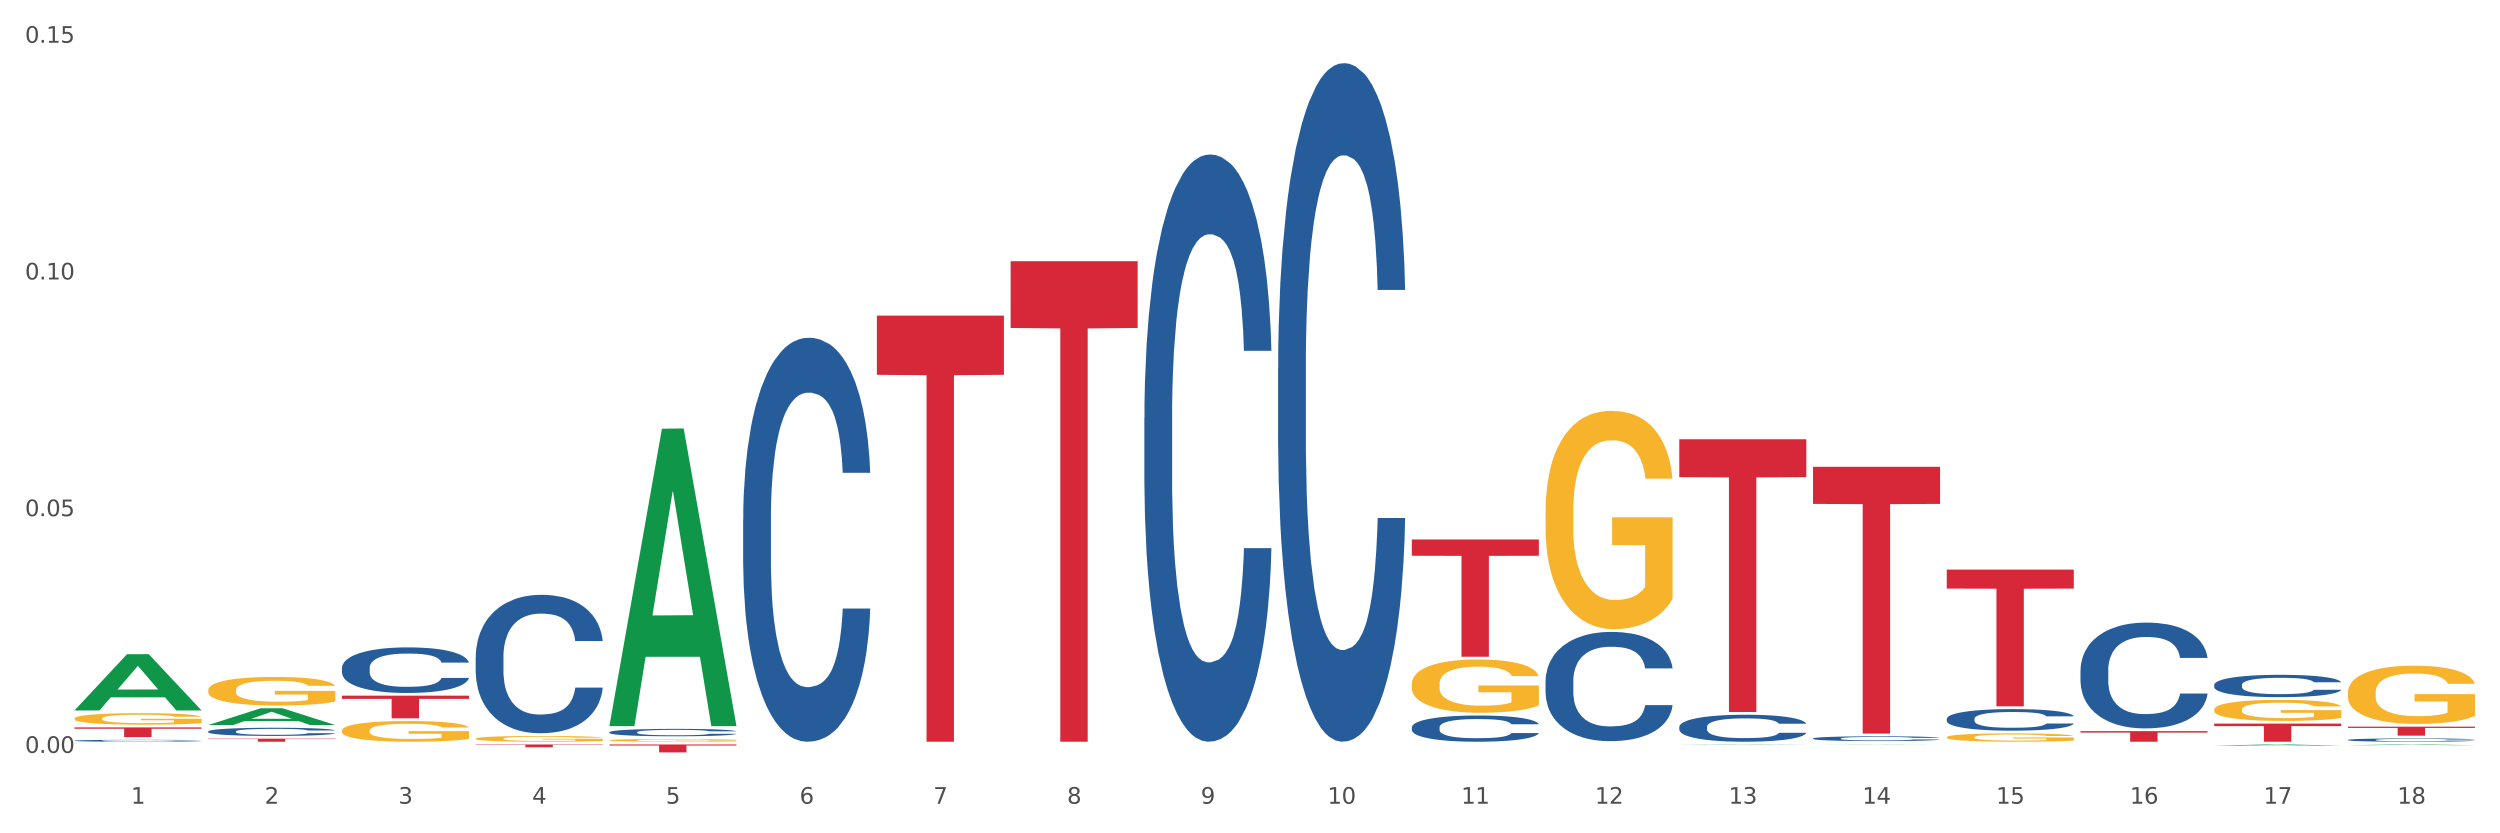 <?xml version="1.0" encoding="utf-8" standalone="no"?>
<!DOCTYPE svg PUBLIC "-//W3C//DTD SVG 1.1//EN"
  "http://www.w3.org/Graphics/SVG/1.1/DTD/svg11.dtd">
<svg xmlns:xlink="http://www.w3.org/1999/xlink" width="1080pt" height="360pt" viewBox="0 0 1080 360" xmlns="http://www.w3.org/2000/svg" version="1.1">
 <rect x="0" y="0" width="1080" height="360" fill="#333333" stroke="none"/>
 <defs>
  <style type="text/css">*{stroke-linejoin: round; stroke-linecap: butt}</style>
 </defs>
 <g id="figure_1">
  <g id="patch_1">
   <path d="M 0 360 
L 1080 360 
L 1080 0 
L 0 0 
z
" style="fill: #ffffff; stroke: #ffffff; stroke-linejoin: miter"/>
  </g>
  <g id="axes_1">
   <g id="matplotlib.axis_1">
    <g id="xtick_1">
     <g id="text_1">
      <!-- 1 -->
      <g style="fill: #4d4d4d" transform="translate(56.563 347.204) scale(0.096 -0.096)">
       <defs>
        <path id="DejaVuSans-31" d="M 794 531 
L 1825 531 
L 1825 4091 
L 703 3866 
L 703 4441 
L 1819 4666 
L 2450 4666 
L 2450 531 
L 3481 531 
L 3481 0 
L 794 0 
L 794 531 
z
" transform="scale(0.016)"/>
       </defs>
       <use xlink:href="#DejaVuSans-31"/>
      </g>
     </g>
    </g>
    <g id="xtick_2">
     <g id="text_2">
      <!-- 2 -->
      <g style="fill: #4d4d4d" transform="translate(114.336 347.204) scale(0.096 -0.096)">
       <defs>
        <path id="DejaVuSans-32" d="M 1228 531 
L 3431 531 
L 3431 0 
L 469 0 
L 469 531 
Q 828 903 1448 1529 
Q 2069 2156 2228 2338 
Q 2531 2678 2651 2914 
Q 2772 3150 2772 3378 
Q 2772 3750 2511 3984 
Q 2250 4219 1831 4219 
Q 1534 4219 1204 4116 
Q 875 4013 500 3803 
L 500 4441 
Q 881 4594 1212 4672 
Q 1544 4750 1819 4750 
Q 2544 4750 2975 4387 
Q 3406 4025 3406 3419 
Q 3406 3131 3298 2873 
Q 3191 2616 2906 2266 
Q 2828 2175 2409 1742 
Q 1991 1309 1228 531 
z
" transform="scale(0.016)"/>
       </defs>
       <use xlink:href="#DejaVuSans-32"/>
      </g>
     </g>
    </g>
    <g id="xtick_3">
     <g id="text_3">
      <!-- 3 -->
      <g style="fill: #4d4d4d" transform="translate(172.109 347.204) scale(0.096 -0.096)">
       <defs>
        <path id="DejaVuSans-33" d="M 2597 2516 
Q 3050 2419 3304 2112 
Q 3559 1806 3559 1356 
Q 3559 666 3084 287 
Q 2609 -91 1734 -91 
Q 1441 -91 1130 -33 
Q 819 25 488 141 
L 488 750 
Q 750 597 1062 519 
Q 1375 441 1716 441 
Q 2309 441 2620 675 
Q 2931 909 2931 1356 
Q 2931 1769 2642 2001 
Q 2353 2234 1838 2234 
L 1294 2234 
L 1294 2753 
L 1863 2753 
Q 2328 2753 2575 2939 
Q 2822 3125 2822 3475 
Q 2822 3834 2567 4026 
Q 2313 4219 1838 4219 
Q 1578 4219 1281 4162 
Q 984 4106 628 3988 
L 628 4550 
Q 988 4650 1302 4700 
Q 1616 4750 1894 4750 
Q 2613 4750 3031 4423 
Q 3450 4097 3450 3541 
Q 3450 3153 3228 2886 
Q 3006 2619 2597 2516 
z
" transform="scale(0.016)"/>
       </defs>
       <use xlink:href="#DejaVuSans-33"/>
      </g>
     </g>
    </g>
    <g id="xtick_4">
     <g id="text_4">
      <!-- 4 -->
      <g style="fill: #4d4d4d" transform="translate(229.882 347.204) scale(0.096 -0.096)">
       <defs>
        <path id="DejaVuSans-34" d="M 2419 4116 
L 825 1625 
L 2419 1625 
L 2419 4116 
z
M 2253 4666 
L 3047 4666 
L 3047 1625 
L 3713 1625 
L 3713 1100 
L 3047 1100 
L 3047 0 
L 2419 0 
L 2419 1100 
L 313 1100 
L 313 1709 
L 2253 4666 
z
" transform="scale(0.016)"/>
       </defs>
       <use xlink:href="#DejaVuSans-34"/>
      </g>
     </g>
    </g>
    <g id="xtick_5">
     <g id="text_5">
      <!-- 5 -->
      <g style="fill: #4d4d4d" transform="translate(287.655 347.204) scale(0.096 -0.096)">
       <defs>
        <path id="DejaVuSans-35" d="M 691 4666 
L 3169 4666 
L 3169 4134 
L 1269 4134 
L 1269 2991 
Q 1406 3038 1543 3061 
Q 1681 3084 1819 3084 
Q 2600 3084 3056 2656 
Q 3513 2228 3513 1497 
Q 3513 744 3044 326 
Q 2575 -91 1722 -91 
Q 1428 -91 1123 -41 
Q 819 9 494 109 
L 494 744 
Q 775 591 1075 516 
Q 1375 441 1709 441 
Q 2250 441 2565 725 
Q 2881 1009 2881 1497 
Q 2881 1984 2565 2268 
Q 2250 2553 1709 2553 
Q 1456 2553 1204 2497 
Q 953 2441 691 2322 
L 691 4666 
z
" transform="scale(0.016)"/>
       </defs>
       <use xlink:href="#DejaVuSans-35"/>
      </g>
     </g>
    </g>
    <g id="xtick_6">
     <g id="text_6">
      <!-- 6 -->
      <g style="fill: #4d4d4d" transform="translate(345.428 347.204) scale(0.096 -0.096)">
       <defs>
        <path id="DejaVuSans-36" d="M 2113 2584 
Q 1688 2584 1439 2293 
Q 1191 2003 1191 1497 
Q 1191 994 1439 701 
Q 1688 409 2113 409 
Q 2538 409 2786 701 
Q 3034 994 3034 1497 
Q 3034 2003 2786 2293 
Q 2538 2584 2113 2584 
z
M 3366 4563 
L 3366 3988 
Q 3128 4100 2886 4159 
Q 2644 4219 2406 4219 
Q 1781 4219 1451 3797 
Q 1122 3375 1075 2522 
Q 1259 2794 1537 2939 
Q 1816 3084 2150 3084 
Q 2853 3084 3261 2657 
Q 3669 2231 3669 1497 
Q 3669 778 3244 343 
Q 2819 -91 2113 -91 
Q 1303 -91 875 529 
Q 447 1150 447 2328 
Q 447 3434 972 4092 
Q 1497 4750 2381 4750 
Q 2619 4750 2861 4703 
Q 3103 4656 3366 4563 
z
" transform="scale(0.016)"/>
       </defs>
       <use xlink:href="#DejaVuSans-36"/>
      </g>
     </g>
    </g>
    <g id="xtick_7">
     <g id="text_7">
      <!-- 7 -->
      <g style="fill: #4d4d4d" transform="translate(403.201 347.204) scale(0.096 -0.096)">
       <defs>
        <path id="DejaVuSans-37" d="M 525 4666 
L 3525 4666 
L 3525 4397 
L 1831 0 
L 1172 0 
L 2766 4134 
L 525 4134 
L 525 4666 
z
" transform="scale(0.016)"/>
       </defs>
       <use xlink:href="#DejaVuSans-37"/>
      </g>
     </g>
    </g>
    <g id="xtick_8">
     <g id="text_8">
      <!-- 8 -->
      <g style="fill: #4d4d4d" transform="translate(460.974 347.204) scale(0.096 -0.096)">
       <defs>
        <path id="DejaVuSans-38" d="M 2034 2216 
Q 1584 2216 1326 1975 
Q 1069 1734 1069 1313 
Q 1069 891 1326 650 
Q 1584 409 2034 409 
Q 2484 409 2743 651 
Q 3003 894 3003 1313 
Q 3003 1734 2745 1975 
Q 2488 2216 2034 2216 
z
M 1403 2484 
Q 997 2584 770 2862 
Q 544 3141 544 3541 
Q 544 4100 942 4425 
Q 1341 4750 2034 4750 
Q 2731 4750 3128 4425 
Q 3525 4100 3525 3541 
Q 3525 3141 3298 2862 
Q 3072 2584 2669 2484 
Q 3125 2378 3379 2068 
Q 3634 1759 3634 1313 
Q 3634 634 3220 271 
Q 2806 -91 2034 -91 
Q 1263 -91 848 271 
Q 434 634 434 1313 
Q 434 1759 690 2068 
Q 947 2378 1403 2484 
z
M 1172 3481 
Q 1172 3119 1398 2916 
Q 1625 2713 2034 2713 
Q 2441 2713 2670 2916 
Q 2900 3119 2900 3481 
Q 2900 3844 2670 4047 
Q 2441 4250 2034 4250 
Q 1625 4250 1398 4047 
Q 1172 3844 1172 3481 
z
" transform="scale(0.016)"/>
       </defs>
       <use xlink:href="#DejaVuSans-38"/>
      </g>
     </g>
    </g>
    <g id="xtick_9">
     <g id="text_9">
      <!-- 9 -->
      <g style="fill: #4d4d4d" transform="translate(518.747 347.204) scale(0.096 -0.096)">
       <defs>
        <path id="DejaVuSans-39" d="M 703 97 
L 703 672 
Q 941 559 1184 500 
Q 1428 441 1663 441 
Q 2288 441 2617 861 
Q 2947 1281 2994 2138 
Q 2813 1869 2534 1725 
Q 2256 1581 1919 1581 
Q 1219 1581 811 2004 
Q 403 2428 403 3163 
Q 403 3881 828 4315 
Q 1253 4750 1959 4750 
Q 2769 4750 3195 4129 
Q 3622 3509 3622 2328 
Q 3622 1225 3098 567 
Q 2575 -91 1691 -91 
Q 1453 -91 1209 -44 
Q 966 3 703 97 
z
M 1959 2075 
Q 2384 2075 2632 2365 
Q 2881 2656 2881 3163 
Q 2881 3666 2632 3958 
Q 2384 4250 1959 4250 
Q 1534 4250 1286 3958 
Q 1038 3666 1038 3163 
Q 1038 2656 1286 2365 
Q 1534 2075 1959 2075 
z
" transform="scale(0.016)"/>
       </defs>
       <use xlink:href="#DejaVuSans-39"/>
      </g>
     </g>
    </g>
    <g id="xtick_10">
     <g id="text_10">
      <!-- 10 -->
      <g style="fill: #4d4d4d" transform="translate(573.466 347.204) scale(0.096 -0.096)">
       <defs>
        <path id="DejaVuSans-30" d="M 2034 4250 
Q 1547 4250 1301 3770 
Q 1056 3291 1056 2328 
Q 1056 1369 1301 889 
Q 1547 409 2034 409 
Q 2525 409 2770 889 
Q 3016 1369 3016 2328 
Q 3016 3291 2770 3770 
Q 2525 4250 2034 4250 
z
M 2034 4750 
Q 2819 4750 3233 4129 
Q 3647 3509 3647 2328 
Q 3647 1150 3233 529 
Q 2819 -91 2034 -91 
Q 1250 -91 836 529 
Q 422 1150 422 2328 
Q 422 3509 836 4129 
Q 1250 4750 2034 4750 
z
" transform="scale(0.016)"/>
       </defs>
       <use xlink:href="#DejaVuSans-31"/>
       <use xlink:href="#DejaVuSans-30" transform="translate(63.623 0)"/>
      </g>
     </g>
    </g>
    <g id="xtick_11">
     <g id="text_11">
      <!-- 11 -->
      <g style="fill: #4d4d4d" transform="translate(631.239 347.204) scale(0.096 -0.096)">
       <use xlink:href="#DejaVuSans-31"/>
       <use xlink:href="#DejaVuSans-31" transform="translate(63.623 0)"/>
      </g>
     </g>
    </g>
    <g id="xtick_12">
     <g id="text_12">
      <!-- 12 -->
      <g style="fill: #4d4d4d" transform="translate(689.012 347.204) scale(0.096 -0.096)">
       <use xlink:href="#DejaVuSans-31"/>
       <use xlink:href="#DejaVuSans-32" transform="translate(63.623 0)"/>
      </g>
     </g>
    </g>
    <g id="xtick_13">
     <g id="text_13">
      <!-- 13 -->
      <g style="fill: #4d4d4d" transform="translate(746.785 347.204) scale(0.096 -0.096)">
       <use xlink:href="#DejaVuSans-31"/>
       <use xlink:href="#DejaVuSans-33" transform="translate(63.623 0)"/>
      </g>
     </g>
    </g>
    <g id="xtick_14">
     <g id="text_14">
      <!-- 14 -->
      <g style="fill: #4d4d4d" transform="translate(804.558 347.204) scale(0.096 -0.096)">
       <use xlink:href="#DejaVuSans-31"/>
       <use xlink:href="#DejaVuSans-34" transform="translate(63.623 0)"/>
      </g>
     </g>
    </g>
    <g id="xtick_15">
     <g id="text_15">
      <!-- 15 -->
      <g style="fill: #4d4d4d" transform="translate(862.331 347.204) scale(0.096 -0.096)">
       <use xlink:href="#DejaVuSans-31"/>
       <use xlink:href="#DejaVuSans-35" transform="translate(63.623 0)"/>
      </g>
     </g>
    </g>
    <g id="xtick_16">
     <g id="text_16">
      <!-- 16 -->
      <g style="fill: #4d4d4d" transform="translate(920.104 347.204) scale(0.096 -0.096)">
       <use xlink:href="#DejaVuSans-31"/>
       <use xlink:href="#DejaVuSans-36" transform="translate(63.623 0)"/>
      </g>
     </g>
    </g>
    <g id="xtick_17">
     <g id="text_17">
      <!-- 17 -->
      <g style="fill: #4d4d4d" transform="translate(977.877 347.204) scale(0.096 -0.096)">
       <use xlink:href="#DejaVuSans-31"/>
       <use xlink:href="#DejaVuSans-37" transform="translate(63.623 0)"/>
      </g>
     </g>
    </g>
    <g id="xtick_18">
     <g id="text_18">
      <!-- 18 -->
      <g style="fill: #4d4d4d" transform="translate(1035.65 347.204) scale(0.096 -0.096)">
       <use xlink:href="#DejaVuSans-31"/>
       <use xlink:href="#DejaVuSans-38" transform="translate(63.623 0)"/>
      </g>
     </g>
    </g>
    <g id="xtick_19"/>
    <g id="xtick_20"/>
    <g id="xtick_21"/>
    <g id="xtick_22"/>
    <g id="xtick_23"/>
    <g id="xtick_24"/>
    <g id="xtick_25"/>
    <g id="xtick_26"/>
    <g id="xtick_27"/>
    <g id="xtick_28"/>
    <g id="xtick_29"/>
    <g id="xtick_30"/>
    <g id="xtick_31"/>
    <g id="xtick_32"/>
    <g id="xtick_33"/>
    <g id="xtick_34"/>
    <g id="xtick_35"/>
   </g>
   <g id="matplotlib.axis_2">
    <g id="ytick_1">
     <g id="text_19">
      <!-- 0.00 -->
      <g style="fill: #4d4d4d" transform="translate(10.8 325.249) scale(0.096 -0.096)">
       <defs>
        <path id="DejaVuSans-2e" d="M 684 794 
L 1344 794 
L 1344 0 
L 684 0 
L 684 794 
z
" transform="scale(0.016)"/>
       </defs>
       <use xlink:href="#DejaVuSans-30"/>
       <use xlink:href="#DejaVuSans-2e" transform="translate(63.623 0)"/>
       <use xlink:href="#DejaVuSans-30" transform="translate(95.41 0)"/>
       <use xlink:href="#DejaVuSans-30" transform="translate(159.033 0)"/>
      </g>
     </g>
    </g>
    <g id="ytick_2">
     <g id="text_20">
      <!-- 0.05 -->
      <g style="fill: #4d4d4d" transform="translate(10.8 222.989) scale(0.096 -0.096)">
       <use xlink:href="#DejaVuSans-30"/>
       <use xlink:href="#DejaVuSans-2e" transform="translate(63.623 0)"/>
       <use xlink:href="#DejaVuSans-30" transform="translate(95.41 0)"/>
       <use xlink:href="#DejaVuSans-35" transform="translate(159.033 0)"/>
      </g>
     </g>
    </g>
    <g id="ytick_3">
     <g id="text_21">
      <!-- 0.10 -->
      <g style="fill: #4d4d4d" transform="translate(10.8 120.728) scale(0.096 -0.096)">
       <use xlink:href="#DejaVuSans-30"/>
       <use xlink:href="#DejaVuSans-2e" transform="translate(63.623 0)"/>
       <use xlink:href="#DejaVuSans-31" transform="translate(95.41 0)"/>
       <use xlink:href="#DejaVuSans-30" transform="translate(159.033 0)"/>
      </g>
     </g>
    </g>
    <g id="ytick_4">
     <g id="text_22">
      <!-- 0.15 -->
      <g style="fill: #4d4d4d" transform="translate(10.8 18.468) scale(0.096 -0.096)">
       <use xlink:href="#DejaVuSans-30"/>
       <use xlink:href="#DejaVuSans-2e" transform="translate(63.623 0)"/>
       <use xlink:href="#DejaVuSans-31" transform="translate(95.41 0)"/>
       <use xlink:href="#DejaVuSans-35" transform="translate(159.033 0)"/>
      </g>
     </g>
    </g>
    <g id="ytick_5"/>
    <g id="ytick_6"/>
    <g id="ytick_7"/>
   </g>
   <g id="PolyCollection_1">
    <path d="M 32.175 306.873 
L 32.232 306.85 
L 54.864 282.615 
L 64.257 282.593 
L 87.059 306.919 
L 76.196 306.919 
L 71.273 301.254 
L 47.905 301.254 
L 47.735 301.345 
L 42.982 306.919 
L 32.175 306.919 
L 32.175 306.873 
L 50.847 297.874 
L 68.331 297.851 
L 59.674 287.778 
L 59.561 287.732 
L 59.447 287.8 
L 50.79 297.851 
L 50.847 297.874 
L 32.175 306.873 
z
" clip-path="url(#p77f49c5666)" style="fill: #109648"/>
    <path d="M 89.948 313.198 
L 90.005 313.191 
L 112.637 305.971 
L 122.03 305.964 
L 144.832 313.211 
L 133.969 313.211 
L 129.046 311.524 
L 105.678 311.524 
L 105.508 311.551 
L 100.755 313.211 
L 89.948 313.211 
L 89.948 313.198 
L 108.62 310.516 
L 126.104 310.51 
L 117.447 307.509 
L 117.334 307.495 
L 117.22 307.516 
L 108.563 310.51 
L 108.62 310.516 
L 89.948 313.198 
z
" clip-path="url(#p77f49c5666)" style="fill: #109648"/>
    <path d="M 263.267 313.455 
L 263.324 313.335 
L 285.956 185.204 
L 295.349 185.083 
L 318.151 313.697 
L 307.288 313.697 
L 302.365 283.748 
L 278.997 283.748 
L 278.827 284.231 
L 274.074 313.697 
L 263.267 313.697 
L 263.267 313.455 
L 281.939 265.874 
L 299.423 265.754 
L 290.766 212.497 
L 290.653 212.255 
L 290.539 212.618 
L 281.882 265.754 
L 281.939 265.874 
L 263.267 313.455 
z
" clip-path="url(#p77f49c5666)" style="fill: #109648"/>
    <path d="M 725.451 321.746 
L 725.507 321.745 
L 748.14 321.602 
L 757.533 321.602 
L 780.335 321.746 
L 769.471 321.746 
L 764.549 321.712 
L 741.181 321.712 
L 741.011 321.713 
L 736.258 321.746 
L 725.451 321.746 
L 725.451 321.746 
L 744.123 321.692 
L 761.607 321.692 
L 752.95 321.633 
L 752.836 321.632 
L 752.723 321.633 
L 744.066 321.692 
L 744.123 321.692 
L 725.451 321.746 
z
" clip-path="url(#p77f49c5666)" style="fill: #109648"/>
    <path d="M 783.224 321.672 
L 783.28 321.672 
L 805.913 321.602 
L 815.306 321.602 
L 838.108 321.672 
L 827.244 321.672 
L 822.322 321.656 
L 798.953 321.656 
L 798.784 321.656 
L 794.031 321.672 
L 783.224 321.672 
L 783.224 321.672 
L 801.896 321.646 
L 819.38 321.646 
L 810.722 321.617 
L 810.609 321.617 
L 810.496 321.617 
L 801.839 321.646 
L 801.896 321.646 
L 783.224 321.672 
z
" clip-path="url(#p77f49c5666)" style="fill: #109648"/>
    <path d="M 956.543 322.119 
L 956.599 322.119 
L 979.232 321.602 
L 988.625 321.602 
L 1011.427 322.12 
L 1000.563 322.12 
L 995.641 321.999 
L 972.272 321.999 
L 972.103 322.001 
L 967.35 322.12 
L 956.543 322.12 
L 956.543 322.119 
L 975.215 321.927 
L 992.698 321.927 
L 984.041 321.712 
L 983.928 321.711 
L 983.815 321.713 
L 975.158 321.927 
L 975.215 321.927 
L 956.543 322.119 
z
" clip-path="url(#p77f49c5666)" style="fill: #109648"/>
    <path d="M 1014.316 321.918 
L 1014.372 321.918 
L 1037.005 321.602 
L 1046.398 321.602 
L 1069.2 321.919 
L 1058.336 321.919 
L 1053.414 321.845 
L 1030.045 321.845 
L 1029.876 321.846 
L 1025.123 321.919 
L 1014.316 321.919 
L 1014.316 321.918 
L 1032.988 321.801 
L 1050.471 321.801 
L 1041.814 321.669 
L 1041.701 321.669 
L 1041.588 321.67 
L 1032.931 321.801 
L 1032.988 321.801 
L 1014.316 321.918 
z
" clip-path="url(#p77f49c5666)" style="fill: #109648"/>
    <path d="M 32.175 314.234 
L 87.059 314.234 
L 87.059 314.817 
L 65.47 314.821 
L 65.47 318.428 
L 53.635 318.428 
L 53.635 314.821 
L 32.175 314.817 
L 32.175 314.238 
L 32.175 314.234 
z
" clip-path="url(#p77f49c5666)" style="fill: #d62839"/>
    <path d="M 263.267 321.602 
L 318.151 321.602 
L 318.151 322.077 
L 296.562 322.08 
L 296.562 325.022 
L 284.726 325.022 
L 284.726 322.08 
L 263.267 322.077 
L 263.267 321.605 
L 263.267 321.602 
z
" clip-path="url(#p77f49c5666)" style="fill: #d62839"/>
    <path d="M 89.948 319.095 
L 144.832 319.095 
L 144.832 319.28 
L 123.243 319.281 
L 123.243 320.425 
L 111.407 320.425 
L 111.407 319.281 
L 89.948 319.28 
L 89.948 319.096 
L 89.948 319.095 
z
" clip-path="url(#p77f49c5666)" style="fill: #d62839"/>
    <path d="M 147.721 300.542 
L 202.605 300.542 
L 202.605 301.9 
L 181.016 301.909 
L 181.016 310.313 
L 169.18 310.313 
L 169.18 301.909 
L 147.721 301.9 
L 147.721 300.551 
L 147.721 300.542 
z
" clip-path="url(#p77f49c5666)" style="fill: #d62839"/>
    <path d="M 205.494 321.602 
L 260.378 321.602 
L 260.378 321.771 
L 238.789 321.772 
L 238.789 322.818 
L 226.953 322.818 
L 226.953 321.772 
L 205.494 321.771 
L 205.494 321.603 
L 205.494 321.602 
z
" clip-path="url(#p77f49c5666)" style="fill: #d62839"/>
    <path d="M 436.586 112.833 
L 491.47 112.833 
L 491.47 141.682 
L 469.881 141.877 
L 469.881 320.425 
L 458.045 320.425 
L 458.045 141.877 
L 436.586 141.682 
L 436.586 113.028 
L 436.586 112.833 
z
" clip-path="url(#p77f49c5666)" style="fill: #d62839"/>
    <path d="M 378.813 136.336 
L 433.697 136.336 
L 433.697 161.918 
L 412.108 162.091 
L 412.108 320.425 
L 400.272 320.425 
L 400.272 162.091 
L 378.813 161.918 
L 378.813 136.509 
L 378.813 136.336 
z
" clip-path="url(#p77f49c5666)" style="fill: #d62839"/>
    <path d="M 609.905 233.047 
L 664.789 233.047 
L 664.789 240.089 
L 643.2 240.137 
L 643.2 283.722 
L 631.364 283.722 
L 631.364 240.137 
L 609.905 240.089 
L 609.905 233.095 
L 609.905 233.047 
z
" clip-path="url(#p77f49c5666)" style="fill: #d62839"/>
    <path d="M 725.451 189.754 
L 780.335 189.754 
L 780.335 206.129 
L 758.746 206.24 
L 758.746 307.589 
L 746.91 307.589 
L 746.91 206.24 
L 725.451 206.129 
L 725.451 189.865 
L 725.451 189.754 
z
" clip-path="url(#p77f49c5666)" style="fill: #d62839"/>
    <path d="M 956.543 306.543 
L 956.607 306.535 
L 956.607 306.236 
L 956.737 305.979 
L 957.385 305.356 
L 958.357 304.842 
L 959.07 304.568 
L 959.783 304.344 
L 960.625 304.12 
L 961.662 303.887 
L 963.541 303.547 
L 964.707 303.373 
L 966.133 303.19 
L 968.725 302.924 
L 970.604 302.775 
L 972.548 302.651 
L 975.723 302.501 
L 977.797 302.435 
L 980 302.385 
L 982.656 302.352 
L 984.665 302.343 
L 989.072 302.368 
L 992.83 302.443 
L 994.644 302.501 
L 996.977 302.601 
L 998.208 302.667 
L 1000.217 302.8 
L 1002.29 302.974 
L 1003.716 303.124 
L 1005.854 303.406 
L 1007.474 303.688 
L 1008.965 304.037 
L 1009.742 304.277 
L 1010.325 304.501 
L 1010.844 304.759 
L 1011.362 305.165 
L 999.698 305.165 
L 999.245 304.875 
L 998.532 304.601 
L 997.495 304.335 
L 996.588 304.169 
L 995.033 303.962 
L 993.607 303.829 
L 992.117 303.73 
L 990.303 303.647 
L 988.877 303.605 
L 986.868 303.572 
L 982.916 303.58 
L 980.259 303.647 
L 978.445 303.73 
L 977.278 303.804 
L 976.241 303.887 
L 975.075 304.003 
L 973.714 304.178 
L 972.742 304.335 
L 971.77 304.535 
L 970.993 304.734 
L 970.28 304.966 
L 969.697 305.215 
L 969.243 305.473 
L 968.854 305.788 
L 968.53 306.311 
L 968.53 307.448 
L 968.66 307.705 
L 968.984 308.046 
L 969.373 308.303 
L 970.021 308.61 
L 970.604 308.817 
L 971.706 309.116 
L 972.937 309.365 
L 973.909 309.523 
L 974.881 309.656 
L 976.565 309.838 
L 978.445 309.988 
L 980.065 310.079 
L 982.268 310.162 
L 983.758 310.195 
L 985.054 310.212 
L 988.229 310.212 
L 990.497 310.187 
L 993.024 310.129 
L 994.968 310.054 
L 996.588 309.963 
L 998.403 309.813 
L 999.569 309.672 
L 999.569 307.938 
L 985.313 307.929 
L 985.313 306.776 
L 1011.427 306.776 
L 1011.427 310.162 
L 1010.325 310.336 
L 1009.094 310.494 
L 1007.798 310.635 
L 1005.854 310.809 
L 1003.522 310.975 
L 1001.448 311.092 
L 999.245 311.191 
L 996.653 311.283 
L 993.283 311.366 
L 991.21 311.399 
L 988.618 311.424 
L 985.572 311.432 
L 982.916 311.415 
L 980.324 311.374 
L 977.602 311.299 
L 974.945 311.191 
L 972.937 311.083 
L 970.928 310.951 
L 968.79 310.776 
L 967.105 310.61 
L 965.809 310.461 
L 964.383 310.27 
L 962.828 310.021 
L 961.662 309.797 
L 960.625 309.564 
L 959.523 309.266 
L 958.746 309.008 
L 957.968 308.685 
L 957.515 308.444 
L 956.996 308.07 
L 956.607 307.548 
L 956.543 306.543 
z
" clip-path="url(#p77f49c5666)" style="fill: #f7b32b"/>
    <path d="M 783.224 201.67 
L 838.108 201.67 
L 838.108 217.684 
L 816.519 217.792 
L 816.519 316.904 
L 804.683 316.904 
L 804.683 217.792 
L 783.224 217.684 
L 783.224 201.778 
L 783.224 201.67 
z
" clip-path="url(#p77f49c5666)" style="fill: #d62839"/>
    <path d="M 840.997 246.06 
L 895.881 246.06 
L 895.881 254.271 
L 874.291 254.327 
L 874.291 305.149 
L 862.456 305.149 
L 862.456 254.327 
L 840.997 254.271 
L 840.997 246.115 
L 840.997 246.06 
z
" clip-path="url(#p77f49c5666)" style="fill: #d62839"/>
    <path d="M 205.494 319.087 
L 205.559 319.084 
L 205.559 319.003 
L 205.688 318.932 
L 206.336 318.762 
L 207.308 318.621 
L 208.021 318.546 
L 208.734 318.485 
L 209.576 318.423 
L 210.613 318.36 
L 212.492 318.267 
L 213.659 318.219 
L 215.084 318.169 
L 217.676 318.096 
L 219.555 318.055 
L 221.499 318.021 
L 224.674 317.98 
L 226.748 317.962 
L 228.951 317.949 
L 231.608 317.939 
L 233.616 317.937 
L 238.023 317.944 
L 241.781 317.964 
L 243.595 317.98 
L 245.928 318.008 
L 247.159 318.026 
L 249.168 318.062 
L 251.242 318.11 
L 252.667 318.151 
L 254.806 318.228 
L 256.426 318.305 
L 257.916 318.401 
L 258.694 318.466 
L 259.277 318.528 
L 259.795 318.598 
L 260.313 318.71 
L 248.65 318.71 
L 248.196 318.63 
L 247.483 318.555 
L 246.447 318.482 
L 245.539 318.437 
L 243.984 318.38 
L 242.559 318.344 
L 241.068 318.317 
L 239.254 318.294 
L 237.828 318.282 
L 235.82 318.273 
L 231.867 318.276 
L 229.21 318.294 
L 227.396 318.317 
L 226.229 318.337 
L 225.193 318.36 
L 224.026 318.392 
L 222.666 318.439 
L 221.694 318.482 
L 220.722 318.537 
L 219.944 318.591 
L 219.231 318.655 
L 218.648 318.723 
L 218.194 318.794 
L 217.806 318.88 
L 217.482 319.023 
L 217.482 319.334 
L 217.611 319.405 
L 217.935 319.498 
L 218.324 319.568 
L 218.972 319.652 
L 219.555 319.709 
L 220.657 319.791 
L 221.888 319.859 
L 222.86 319.902 
L 223.832 319.938 
L 225.517 319.988 
L 227.396 320.029 
L 229.016 320.054 
L 231.219 320.077 
L 232.709 320.086 
L 234.005 320.091 
L 237.18 320.091 
L 239.448 320.084 
L 241.975 320.068 
L 243.919 320.047 
L 245.539 320.022 
L 247.354 319.982 
L 248.52 319.943 
L 248.52 319.468 
L 234.264 319.466 
L 234.264 319.15 
L 260.378 319.15 
L 260.378 320.077 
L 259.277 320.125 
L 258.046 320.168 
L 256.75 320.206 
L 254.806 320.254 
L 252.473 320.3 
L 250.399 320.331 
L 248.196 320.359 
L 245.604 320.384 
L 242.235 320.406 
L 240.161 320.415 
L 237.569 320.422 
L 234.524 320.425 
L 231.867 320.42 
L 229.275 320.409 
L 226.553 320.388 
L 223.897 320.359 
L 221.888 320.329 
L 219.879 320.293 
L 217.741 320.245 
L 216.056 320.2 
L 214.76 320.159 
L 213.335 320.107 
L 211.779 320.038 
L 210.613 319.977 
L 209.576 319.913 
L 208.475 319.832 
L 207.697 319.761 
L 206.92 319.673 
L 206.466 319.607 
L 205.948 319.505 
L 205.559 319.361 
L 205.494 319.087 
z
" clip-path="url(#p77f49c5666)" style="fill: #f7b32b"/>
    <path d="M 840.997 318.488 
L 841.062 318.485 
L 841.062 318.367 
L 841.191 318.265 
L 841.839 318.018 
L 842.811 317.814 
L 843.524 317.706 
L 844.237 317.617 
L 845.079 317.528 
L 846.116 317.436 
L 847.995 317.301 
L 849.161 317.232 
L 850.587 317.16 
L 853.179 317.055 
L 855.058 316.996 
L 857.002 316.946 
L 860.177 316.887 
L 862.251 316.861 
L 864.454 316.841 
L 867.111 316.828 
L 869.119 316.825 
L 873.526 316.835 
L 877.284 316.864 
L 879.098 316.887 
L 881.431 316.927 
L 882.662 316.953 
L 884.671 317.006 
L 886.744 317.075 
L 888.17 317.134 
L 890.308 317.246 
L 891.928 317.357 
L 893.419 317.495 
L 894.196 317.591 
L 894.779 317.679 
L 895.298 317.781 
L 895.816 317.942 
L 884.153 317.942 
L 883.699 317.827 
L 882.986 317.719 
L 881.949 317.614 
L 881.042 317.548 
L 879.487 317.466 
L 878.061 317.413 
L 876.571 317.374 
L 874.757 317.341 
L 873.331 317.324 
L 871.322 317.311 
L 867.37 317.315 
L 864.713 317.341 
L 862.899 317.374 
L 861.732 317.403 
L 860.695 317.436 
L 859.529 317.482 
L 858.168 317.551 
L 857.196 317.614 
L 856.224 317.693 
L 855.447 317.772 
L 854.734 317.864 
L 854.151 317.962 
L 853.697 318.064 
L 853.308 318.189 
L 852.984 318.396 
L 852.984 318.847 
L 853.114 318.948 
L 853.438 319.083 
L 853.827 319.185 
L 854.475 319.307 
L 855.058 319.389 
L 856.16 319.507 
L 857.391 319.606 
L 858.363 319.668 
L 859.335 319.721 
L 861.019 319.793 
L 862.899 319.853 
L 864.519 319.889 
L 866.722 319.922 
L 868.212 319.935 
L 869.508 319.941 
L 872.683 319.941 
L 874.951 319.931 
L 877.478 319.908 
L 879.422 319.879 
L 881.042 319.843 
L 882.857 319.783 
L 884.023 319.728 
L 884.023 319.04 
L 869.767 319.037 
L 869.767 318.58 
L 895.881 318.58 
L 895.881 319.922 
L 894.779 319.991 
L 893.548 320.053 
L 892.252 320.109 
L 890.308 320.178 
L 887.976 320.244 
L 885.902 320.29 
L 883.699 320.329 
L 881.107 320.365 
L 877.737 320.398 
L 875.664 320.411 
L 873.072 320.421 
L 870.026 320.425 
L 867.37 320.418 
L 864.778 320.402 
L 862.056 320.372 
L 859.4 320.329 
L 857.391 320.286 
L 855.382 320.234 
L 853.244 320.165 
L 851.559 320.099 
L 850.263 320.04 
L 848.837 319.964 
L 847.282 319.866 
L 846.116 319.777 
L 845.079 319.685 
L 843.977 319.566 
L 843.2 319.465 
L 842.422 319.336 
L 841.969 319.241 
L 841.45 319.093 
L 841.062 318.886 
L 840.997 318.488 
z
" clip-path="url(#p77f49c5666)" style="fill: #f7b32b"/>
    <path d="M 667.678 221.079 
L 667.743 220.992 
L 667.743 217.892 
L 667.872 215.222 
L 668.52 208.763 
L 669.492 203.423 
L 670.205 200.581 
L 670.918 198.255 
L 671.76 195.93 
L 672.797 193.518 
L 674.676 189.987 
L 675.842 188.179 
L 677.268 186.284 
L 679.86 183.528 
L 681.739 181.978 
L 683.683 180.686 
L 686.858 179.135 
L 688.932 178.446 
L 691.135 177.93 
L 693.792 177.585 
L 695.8 177.499 
L 700.207 177.757 
L 703.965 178.533 
L 705.779 179.135 
L 708.112 180.169 
L 709.343 180.858 
L 711.352 182.236 
L 713.426 184.045 
L 714.851 185.595 
L 716.989 188.523 
L 718.609 191.451 
L 720.1 195.069 
L 720.877 197.566 
L 721.461 199.892 
L 721.979 202.562 
L 722.497 206.782 
L 710.834 206.782 
L 710.38 203.767 
L 709.667 200.925 
L 708.63 198.169 
L 707.723 196.447 
L 706.168 194.294 
L 704.743 192.916 
L 703.252 191.882 
L 701.438 191.021 
L 700.012 190.59 
L 698.003 190.246 
L 694.051 190.332 
L 691.394 191.021 
L 689.58 191.882 
L 688.413 192.657 
L 687.377 193.518 
L 686.21 194.724 
L 684.849 196.533 
L 683.877 198.169 
L 682.905 200.236 
L 682.128 202.303 
L 681.415 204.715 
L 680.832 207.299 
L 680.378 209.968 
L 679.99 213.241 
L 679.666 218.667 
L 679.666 230.466 
L 679.795 233.136 
L 680.119 236.667 
L 680.508 239.337 
L 681.156 242.524 
L 681.739 244.677 
L 682.841 247.778 
L 684.072 250.361 
L 685.044 251.998 
L 686.016 253.376 
L 687.701 255.27 
L 689.58 256.821 
L 691.2 257.768 
L 693.403 258.629 
L 694.893 258.974 
L 696.189 259.146 
L 699.364 259.146 
L 701.632 258.888 
L 704.159 258.285 
L 706.103 257.51 
L 707.723 256.562 
L 709.538 255.012 
L 710.704 253.548 
L 710.704 235.548 
L 696.448 235.462 
L 696.448 223.49 
L 722.562 223.49 
L 722.562 258.629 
L 721.461 260.438 
L 720.229 262.074 
L 718.933 263.538 
L 716.989 265.347 
L 714.657 267.07 
L 712.583 268.275 
L 710.38 269.309 
L 707.788 270.256 
L 704.419 271.118 
L 702.345 271.462 
L 699.753 271.72 
L 696.708 271.807 
L 694.051 271.634 
L 691.459 271.204 
L 688.737 270.429 
L 686.081 269.309 
L 684.072 268.189 
L 682.063 266.811 
L 679.925 265.003 
L 678.24 263.28 
L 676.944 261.73 
L 675.518 259.749 
L 673.963 257.165 
L 672.797 254.84 
L 671.76 252.428 
L 670.659 249.328 
L 669.881 246.658 
L 669.103 243.299 
L 668.65 240.801 
L 668.131 236.926 
L 667.743 231.5 
L 667.678 221.079 
z
" clip-path="url(#p77f49c5666)" style="fill: #f7b32b"/>
    <path d="M 609.905 295.537 
L 609.97 295.516 
L 609.97 294.759 
L 610.099 294.107 
L 610.747 292.53 
L 611.719 291.227 
L 612.432 290.533 
L 613.145 289.966 
L 613.987 289.398 
L 615.024 288.81 
L 616.903 287.948 
L 618.069 287.506 
L 619.495 287.044 
L 622.087 286.371 
L 623.966 285.993 
L 625.91 285.677 
L 629.085 285.299 
L 631.159 285.131 
L 633.362 285.004 
L 636.019 284.92 
L 638.027 284.899 
L 642.434 284.962 
L 646.192 285.152 
L 648.006 285.299 
L 650.339 285.551 
L 651.57 285.719 
L 653.579 286.056 
L 655.653 286.497 
L 657.078 286.875 
L 659.216 287.59 
L 660.836 288.305 
L 662.327 289.188 
L 663.104 289.798 
L 663.688 290.365 
L 664.206 291.017 
L 664.724 292.047 
L 653.061 292.047 
L 652.607 291.311 
L 651.894 290.617 
L 650.857 289.945 
L 649.95 289.524 
L 648.395 288.999 
L 646.97 288.662 
L 645.479 288.41 
L 643.665 288.2 
L 642.239 288.095 
L 640.231 288.011 
L 636.278 288.032 
L 633.621 288.2 
L 631.807 288.41 
L 630.64 288.599 
L 629.604 288.81 
L 628.437 289.104 
L 627.076 289.545 
L 626.104 289.945 
L 625.132 290.449 
L 624.355 290.954 
L 623.642 291.542 
L 623.059 292.173 
L 622.605 292.825 
L 622.217 293.624 
L 621.893 294.948 
L 621.893 297.828 
L 622.022 298.48 
L 622.346 299.342 
L 622.735 299.993 
L 623.383 300.771 
L 623.966 301.297 
L 625.068 302.054 
L 626.299 302.684 
L 627.271 303.084 
L 628.243 303.42 
L 629.928 303.882 
L 631.807 304.261 
L 633.427 304.492 
L 635.63 304.702 
L 637.12 304.786 
L 638.416 304.828 
L 641.591 304.828 
L 643.859 304.765 
L 646.386 304.618 
L 648.33 304.429 
L 649.95 304.198 
L 651.765 303.819 
L 652.931 303.462 
L 652.931 299.068 
L 638.675 299.047 
L 638.675 296.125 
L 664.789 296.125 
L 664.789 304.702 
L 663.688 305.144 
L 662.456 305.543 
L 661.16 305.901 
L 659.216 306.342 
L 656.884 306.763 
L 654.81 307.057 
L 652.607 307.309 
L 650.015 307.54 
L 646.646 307.751 
L 644.572 307.835 
L 641.98 307.898 
L 638.935 307.919 
L 636.278 307.877 
L 633.686 307.772 
L 630.964 307.582 
L 628.308 307.309 
L 626.299 307.036 
L 624.29 306.699 
L 622.152 306.258 
L 620.467 305.838 
L 619.171 305.459 
L 617.745 304.976 
L 616.19 304.345 
L 615.024 303.777 
L 613.987 303.189 
L 612.886 302.432 
L 612.108 301.78 
L 611.33 300.96 
L 610.877 300.351 
L 610.358 299.405 
L 609.97 298.08 
L 609.905 295.537 
z
" clip-path="url(#p77f49c5666)" style="fill: #f7b32b"/>
    <path d="M 263.267 319.791 
L 263.332 319.79 
L 263.332 319.751 
L 263.461 319.718 
L 264.109 319.637 
L 265.081 319.57 
L 265.794 319.535 
L 266.507 319.506 
L 267.349 319.477 
L 268.386 319.447 
L 270.265 319.403 
L 271.432 319.38 
L 272.857 319.356 
L 275.449 319.322 
L 277.328 319.303 
L 279.272 319.287 
L 282.447 319.267 
L 284.521 319.259 
L 286.724 319.252 
L 289.381 319.248 
L 291.389 319.247 
L 295.796 319.25 
L 299.554 319.26 
L 301.368 319.267 
L 303.701 319.28 
L 304.932 319.289 
L 306.941 319.306 
L 309.015 319.328 
L 310.44 319.348 
L 312.579 319.384 
L 314.199 319.421 
L 315.689 319.466 
L 316.466 319.497 
L 317.05 319.526 
L 317.568 319.56 
L 318.086 319.612 
L 306.423 319.612 
L 305.969 319.575 
L 305.256 319.539 
L 304.22 319.505 
L 303.312 319.483 
L 301.757 319.456 
L 300.332 319.439 
L 298.841 319.426 
L 297.027 319.416 
L 295.601 319.41 
L 293.593 319.406 
L 289.64 319.407 
L 286.983 319.416 
L 285.169 319.426 
L 284.002 319.436 
L 282.966 319.447 
L 281.799 319.462 
L 280.439 319.484 
L 279.467 319.505 
L 278.495 319.531 
L 277.717 319.557 
L 277.004 319.587 
L 276.421 319.619 
L 275.967 319.652 
L 275.579 319.693 
L 275.255 319.761 
L 275.255 319.908 
L 275.384 319.942 
L 275.708 319.986 
L 276.097 320.019 
L 276.745 320.059 
L 277.328 320.086 
L 278.43 320.124 
L 279.661 320.157 
L 280.633 320.177 
L 281.605 320.194 
L 283.29 320.218 
L 285.169 320.237 
L 286.789 320.249 
L 288.992 320.26 
L 290.482 320.264 
L 291.778 320.266 
L 294.953 320.266 
L 297.221 320.263 
L 299.748 320.256 
L 301.692 320.246 
L 303.312 320.234 
L 305.127 320.215 
L 306.293 320.196 
L 306.293 319.972 
L 292.037 319.971 
L 292.037 319.821 
L 318.151 319.821 
L 318.151 320.26 
L 317.05 320.283 
L 315.819 320.303 
L 314.523 320.321 
L 312.579 320.344 
L 310.246 320.365 
L 308.172 320.38 
L 305.969 320.393 
L 303.377 320.405 
L 300.008 320.416 
L 297.934 320.42 
L 295.342 320.423 
L 292.297 320.425 
L 289.64 320.422 
L 287.048 320.417 
L 284.326 320.407 
L 281.67 320.393 
L 279.661 320.379 
L 277.652 320.362 
L 275.514 320.34 
L 273.829 320.318 
L 272.533 320.299 
L 271.108 320.274 
L 269.552 320.242 
L 268.386 320.213 
L 267.349 320.183 
L 266.248 320.144 
L 265.47 320.11 
L 264.692 320.068 
L 264.239 320.037 
L 263.721 319.989 
L 263.332 319.921 
L 263.267 319.791 
z
" clip-path="url(#p77f49c5666)" style="fill: #f7b32b"/>
    <path d="M 1014.316 299.209 
L 1014.38 299.186 
L 1014.38 298.359 
L 1014.51 297.648 
L 1015.158 295.925 
L 1016.13 294.501 
L 1016.843 293.744 
L 1017.556 293.123 
L 1018.398 292.503 
L 1019.435 291.86 
L 1021.314 290.919 
L 1022.48 290.437 
L 1023.906 289.931 
L 1026.498 289.196 
L 1028.377 288.783 
L 1030.321 288.439 
L 1033.496 288.025 
L 1035.57 287.842 
L 1037.773 287.704 
L 1040.429 287.612 
L 1042.438 287.589 
L 1046.845 287.658 
L 1050.603 287.865 
L 1052.417 288.025 
L 1054.75 288.301 
L 1055.981 288.485 
L 1057.99 288.852 
L 1060.063 289.334 
L 1061.489 289.748 
L 1063.627 290.528 
L 1065.247 291.309 
L 1066.738 292.274 
L 1067.515 292.94 
L 1068.098 293.56 
L 1068.617 294.272 
L 1069.135 295.397 
L 1057.471 295.397 
L 1057.018 294.593 
L 1056.305 293.835 
L 1055.268 293.1 
L 1054.361 292.641 
L 1052.806 292.067 
L 1051.38 291.7 
L 1049.89 291.424 
L 1048.076 291.194 
L 1046.65 291.08 
L 1044.641 290.988 
L 1040.689 291.011 
L 1038.032 291.194 
L 1036.218 291.424 
L 1035.051 291.631 
L 1034.014 291.86 
L 1032.848 292.182 
L 1031.487 292.664 
L 1030.515 293.1 
L 1029.543 293.652 
L 1028.766 294.203 
L 1028.053 294.846 
L 1027.47 295.535 
L 1027.016 296.247 
L 1026.627 297.119 
L 1026.303 298.566 
L 1026.303 301.712 
L 1026.433 302.424 
L 1026.757 303.366 
L 1027.146 304.078 
L 1027.794 304.927 
L 1028.377 305.501 
L 1029.479 306.328 
L 1030.71 307.017 
L 1031.682 307.453 
L 1032.654 307.821 
L 1034.338 308.326 
L 1036.218 308.74 
L 1037.838 308.992 
L 1040.041 309.222 
L 1041.531 309.314 
L 1042.827 309.36 
L 1046.002 309.36 
L 1048.27 309.291 
L 1050.797 309.13 
L 1052.741 308.923 
L 1054.361 308.671 
L 1056.176 308.257 
L 1057.342 307.867 
L 1057.342 303.067 
L 1043.086 303.044 
L 1043.086 299.852 
L 1069.2 299.852 
L 1069.2 309.222 
L 1068.098 309.704 
L 1066.867 310.14 
L 1065.571 310.531 
L 1063.627 311.013 
L 1061.295 311.472 
L 1059.221 311.794 
L 1057.018 312.069 
L 1054.426 312.322 
L 1051.056 312.552 
L 1048.983 312.644 
L 1046.391 312.712 
L 1043.345 312.735 
L 1040.689 312.689 
L 1038.097 312.575 
L 1035.375 312.368 
L 1032.718 312.069 
L 1030.71 311.771 
L 1028.701 311.403 
L 1026.563 310.921 
L 1024.878 310.462 
L 1023.582 310.049 
L 1022.156 309.52 
L 1020.601 308.831 
L 1019.435 308.211 
L 1018.398 307.568 
L 1017.296 306.742 
L 1016.519 306.03 
L 1015.741 305.134 
L 1015.288 304.468 
L 1014.769 303.435 
L 1014.38 301.988 
L 1014.316 299.209 
z
" clip-path="url(#p77f49c5666)" style="fill: #f7b32b"/>
    <path d="M 898.77 315.847 
L 953.654 315.847 
L 953.654 316.483 
L 932.064 316.487 
L 932.064 320.425 
L 920.229 320.425 
L 920.229 316.487 
L 898.77 316.483 
L 898.77 315.851 
L 898.77 315.847 
z
" clip-path="url(#p77f49c5666)" style="fill: #d62839"/>
    <path d="M 1014.316 313.913 
L 1069.2 313.913 
L 1069.2 314.455 
L 1047.61 314.459 
L 1047.61 317.815 
L 1035.775 317.815 
L 1035.775 314.459 
L 1014.316 314.455 
L 1014.316 313.916 
L 1014.316 313.913 
z
" clip-path="url(#p77f49c5666)" style="fill: #d62839"/>
    <path d="M 956.543 312.609 
L 1011.427 312.609 
L 1011.427 313.695 
L 989.837 313.703 
L 989.837 320.425 
L 978.002 320.425 
L 978.002 313.703 
L 956.543 313.695 
L 956.543 312.617 
L 956.543 312.609 
z
" clip-path="url(#p77f49c5666)" style="fill: #d62839"/>
    <path d="M 89.948 315.974 
L 90.013 315.971 
L 90.013 315.881 
L 90.207 315.758 
L 90.921 315.533 
L 91.829 315.362 
L 93.386 315.162 
L 94.23 315.078 
L 95.333 314.985 
L 97.603 314.833 
L 100.198 314.704 
L 102.015 314.633 
L 103.377 314.588 
L 106.426 314.508 
L 108.178 314.472 
L 109.994 314.443 
L 111.551 314.424 
L 114.146 314.401 
L 116.222 314.392 
L 118.623 314.389 
L 120.634 314.392 
L 123.294 314.405 
L 127.186 314.443 
L 128.678 314.466 
L 130.69 314.505 
L 132.766 314.556 
L 134.452 314.608 
L 136.399 314.682 
L 138.41 314.779 
L 140.356 314.901 
L 141.718 315.014 
L 142.821 315.133 
L 143.794 315.278 
L 144.508 315.436 
L 144.832 315.568 
L 132.96 315.568 
L 132.636 315.449 
L 131.987 315.32 
L 131.338 315.233 
L 130.625 315.162 
L 129.522 315.081 
L 128.549 315.03 
L 126.927 314.969 
L 125.435 314.93 
L 124.202 314.907 
L 122.71 314.888 
L 119.531 314.869 
L 117.26 314.869 
L 115.833 314.875 
L 114.082 314.891 
L 112.589 314.914 
L 110.838 314.953 
L 109.475 314.994 
L 108.113 315.049 
L 107.335 315.088 
L 106.167 315.159 
L 105.388 315.217 
L 104.35 315.317 
L 103.766 315.388 
L 102.728 315.571 
L 102.274 315.707 
L 102.08 315.8 
L 101.95 315.903 
L 101.95 316.406 
L 102.339 316.632 
L 102.663 316.728 
L 103.183 316.838 
L 104.156 316.98 
L 105.583 317.118 
L 107.075 317.218 
L 108.308 317.28 
L 109.475 317.325 
L 110.643 317.36 
L 112.07 317.392 
L 113.238 317.412 
L 114.99 317.431 
L 117.066 317.441 
L 118.688 317.441 
L 121.996 317.425 
L 123.488 317.408 
L 124.916 317.386 
L 126.473 317.35 
L 127.705 317.312 
L 128.419 317.283 
L 129.587 317.222 
L 130.495 317.157 
L 131.273 317.083 
L 131.792 317.018 
L 132.376 316.922 
L 132.83 316.812 
L 132.96 316.754 
L 144.832 316.754 
L 144.573 316.87 
L 144.119 316.983 
L 143.21 317.135 
L 142.497 317.222 
L 141.394 317.328 
L 140.226 317.418 
L 138.604 317.518 
L 137.112 317.592 
L 135.555 317.657 
L 133.868 317.715 
L 130.819 317.795 
L 129.716 317.818 
L 127.381 317.856 
L 125.564 317.879 
L 122.905 317.902 
L 120.18 317.914 
L 117.325 317.918 
L 114.795 317.911 
L 112.006 317.892 
L 110.254 317.873 
L 108.308 317.844 
L 106.037 317.798 
L 103.896 317.744 
L 101.885 317.679 
L 100.004 317.605 
L 98.252 317.521 
L 95.981 317.383 
L 94.295 317.247 
L 93.062 317.122 
L 92.219 317.015 
L 91.375 316.88 
L 90.921 316.786 
L 90.207 316.561 
L 89.948 316.351 
L 89.948 315.974 
z
" clip-path="url(#p77f49c5666)" style="fill: #255c99"/>
    <path d="M 147.721 288.517 
L 147.786 288.499 
L 147.786 287.995 
L 147.98 287.312 
L 148.694 286.052 
L 149.602 285.099 
L 151.159 283.983 
L 152.003 283.516 
L 153.106 282.994 
L 155.376 282.148 
L 157.971 281.429 
L 159.788 281.033 
L 161.15 280.781 
L 164.199 280.331 
L 165.951 280.134 
L 167.767 279.972 
L 169.324 279.864 
L 171.919 279.738 
L 173.995 279.684 
L 176.396 279.666 
L 178.407 279.684 
L 181.067 279.756 
L 184.959 279.972 
L 186.451 280.098 
L 188.463 280.313 
L 190.539 280.601 
L 192.225 280.889 
L 194.172 281.303 
L 196.183 281.843 
L 198.129 282.526 
L 199.491 283.156 
L 200.594 283.821 
L 201.567 284.631 
L 202.281 285.513 
L 202.605 286.25 
L 190.733 286.25 
L 190.409 285.585 
L 189.76 284.865 
L 189.111 284.379 
L 188.398 283.983 
L 187.295 283.534 
L 186.322 283.246 
L 184.7 282.904 
L 183.208 282.688 
L 181.975 282.562 
L 180.483 282.454 
L 177.304 282.346 
L 175.033 282.346 
L 173.606 282.382 
L 171.854 282.472 
L 170.362 282.598 
L 168.611 282.814 
L 167.248 283.048 
L 165.886 283.354 
L 165.107 283.57 
L 163.94 283.965 
L 163.161 284.289 
L 162.123 284.847 
L 161.539 285.243 
L 160.501 286.268 
L 160.047 287.024 
L 159.853 287.545 
L 159.723 288.121 
L 159.723 290.928 
L 160.112 292.187 
L 160.436 292.727 
L 160.955 293.338 
L 161.929 294.13 
L 163.356 294.903 
L 164.848 295.461 
L 166.081 295.803 
L 167.248 296.055 
L 168.416 296.253 
L 169.843 296.433 
L 171.011 296.541 
L 172.763 296.648 
L 174.839 296.702 
L 176.461 296.702 
L 179.769 296.612 
L 181.261 296.523 
L 182.689 296.397 
L 184.246 296.199 
L 185.478 295.983 
L 186.192 295.821 
L 187.36 295.479 
L 188.268 295.119 
L 189.046 294.706 
L 189.565 294.346 
L 190.149 293.806 
L 190.603 293.194 
L 190.733 292.871 
L 202.605 292.871 
L 202.346 293.518 
L 201.892 294.148 
L 200.983 294.993 
L 200.27 295.479 
L 199.167 296.073 
L 197.999 296.576 
L 196.377 297.134 
L 194.885 297.548 
L 193.328 297.908 
L 191.641 298.232 
L 188.592 298.681 
L 187.489 298.807 
L 185.154 299.023 
L 183.337 299.149 
L 180.678 299.275 
L 177.953 299.347 
L 175.098 299.365 
L 172.568 299.329 
L 169.778 299.221 
L 168.027 299.113 
L 166.081 298.951 
L 163.81 298.699 
L 161.669 298.393 
L 159.658 298.034 
L 157.777 297.62 
L 156.025 297.152 
L 153.754 296.379 
L 152.068 295.623 
L 150.835 294.921 
L 149.992 294.328 
L 149.148 293.572 
L 148.694 293.05 
L 147.98 291.791 
L 147.721 290.622 
L 147.721 288.517 
z
" clip-path="url(#p77f49c5666)" style="fill: #255c99"/>
    <path d="M 205.494 283.829 
L 205.559 283.774 
L 205.559 282.245 
L 205.753 280.17 
L 206.467 276.347 
L 207.375 273.453 
L 208.932 270.067 
L 209.776 268.647 
L 210.879 267.063 
L 213.149 264.496 
L 215.744 262.312 
L 217.561 261.11 
L 218.923 260.346 
L 221.972 258.98 
L 223.724 258.38 
L 225.54 257.888 
L 227.097 257.56 
L 229.692 257.178 
L 231.768 257.014 
L 234.169 256.96 
L 236.18 257.014 
L 238.84 257.233 
L 242.732 257.888 
L 244.224 258.27 
L 246.236 258.926 
L 248.312 259.8 
L 249.998 260.673 
L 251.945 261.929 
L 253.956 263.568 
L 255.902 265.643 
L 257.264 267.554 
L 258.367 269.575 
L 259.34 272.033 
L 260.054 274.709 
L 260.378 276.948 
L 248.506 276.948 
L 248.182 274.927 
L 247.533 272.743 
L 246.884 271.268 
L 246.171 270.067 
L 245.068 268.701 
L 244.095 267.827 
L 242.473 266.79 
L 240.981 266.135 
L 239.748 265.752 
L 238.256 265.425 
L 235.077 265.097 
L 232.806 265.097 
L 231.379 265.206 
L 229.627 265.479 
L 228.135 265.861 
L 226.384 266.517 
L 225.021 267.227 
L 223.659 268.155 
L 222.88 268.811 
L 221.713 270.012 
L 220.934 270.995 
L 219.896 272.688 
L 219.312 273.889 
L 218.274 277.002 
L 217.82 279.296 
L 217.626 280.88 
L 217.496 282.627 
L 217.496 291.147 
L 217.885 294.97 
L 218.209 296.608 
L 218.728 298.465 
L 219.702 300.868 
L 221.129 303.216 
L 222.621 304.909 
L 223.854 305.947 
L 225.021 306.711 
L 226.189 307.312 
L 227.616 307.858 
L 228.784 308.186 
L 230.536 308.513 
L 232.612 308.677 
L 234.234 308.677 
L 237.542 308.404 
L 239.034 308.131 
L 240.462 307.749 
L 242.019 307.148 
L 243.251 306.493 
L 243.965 306.001 
L 245.133 304.964 
L 246.041 303.871 
L 246.819 302.615 
L 247.338 301.523 
L 247.922 299.885 
L 248.376 298.028 
L 248.506 297.045 
L 260.378 297.045 
L 260.119 299.011 
L 259.665 300.922 
L 258.756 303.489 
L 258.043 304.964 
L 256.94 306.766 
L 255.772 308.295 
L 254.15 309.988 
L 252.658 311.244 
L 251.101 312.336 
L 249.414 313.319 
L 246.365 314.685 
L 245.262 315.067 
L 242.927 315.722 
L 241.11 316.105 
L 238.45 316.487 
L 235.726 316.705 
L 232.871 316.76 
L 230.341 316.651 
L 227.551 316.323 
L 225.8 315.995 
L 223.854 315.504 
L 221.583 314.739 
L 219.442 313.811 
L 217.431 312.719 
L 215.55 311.463 
L 213.798 310.043 
L 211.527 307.694 
L 209.841 305.401 
L 208.608 303.271 
L 207.765 301.469 
L 206.921 299.175 
L 206.467 297.591 
L 205.753 293.768 
L 205.494 290.218 
L 205.494 283.829 
z
" clip-path="url(#p77f49c5666)" style="fill: #255c99"/>
    <path d="M 263.267 316.31 
L 263.332 316.307 
L 263.332 316.225 
L 263.526 316.114 
L 264.24 315.91 
L 265.148 315.756 
L 266.705 315.575 
L 267.549 315.499 
L 268.652 315.414 
L 270.922 315.277 
L 273.517 315.16 
L 275.334 315.096 
L 276.696 315.055 
L 279.745 314.982 
L 281.497 314.95 
L 283.313 314.924 
L 284.87 314.906 
L 287.465 314.886 
L 289.541 314.877 
L 291.942 314.874 
L 293.953 314.877 
L 296.613 314.889 
L 300.505 314.924 
L 301.997 314.944 
L 304.008 314.979 
L 306.084 315.026 
L 307.771 315.073 
L 309.717 315.14 
L 311.729 315.227 
L 313.675 315.338 
L 315.037 315.44 
L 316.14 315.548 
L 317.113 315.68 
L 317.827 315.823 
L 318.151 315.942 
L 306.279 315.942 
L 305.955 315.834 
L 305.306 315.718 
L 304.657 315.639 
L 303.944 315.575 
L 302.841 315.502 
L 301.868 315.455 
L 300.246 315.4 
L 298.754 315.365 
L 297.521 315.344 
L 296.029 315.327 
L 292.85 315.309 
L 290.579 315.309 
L 289.152 315.315 
L 287.4 315.329 
L 285.908 315.35 
L 284.157 315.385 
L 282.794 315.423 
L 281.432 315.472 
L 280.653 315.507 
L 279.486 315.572 
L 278.707 315.624 
L 277.669 315.715 
L 277.085 315.779 
L 276.047 315.945 
L 275.593 316.068 
L 275.399 316.152 
L 275.269 316.246 
L 275.269 316.701 
L 275.658 316.905 
L 275.982 316.993 
L 276.501 317.092 
L 277.475 317.22 
L 278.902 317.346 
L 280.394 317.436 
L 281.627 317.492 
L 282.794 317.533 
L 283.962 317.565 
L 285.389 317.594 
L 286.557 317.611 
L 288.309 317.629 
L 290.385 317.638 
L 292.007 317.638 
L 295.315 317.623 
L 296.807 317.608 
L 298.235 317.588 
L 299.792 317.556 
L 301.024 317.521 
L 301.738 317.495 
L 302.906 317.439 
L 303.814 317.381 
L 304.592 317.314 
L 305.111 317.255 
L 305.695 317.168 
L 306.149 317.069 
L 306.279 317.016 
L 318.151 317.016 
L 317.892 317.121 
L 317.438 317.223 
L 316.529 317.36 
L 315.816 317.439 
L 314.713 317.535 
L 313.545 317.617 
L 311.923 317.708 
L 310.431 317.775 
L 308.874 317.833 
L 307.187 317.886 
L 304.138 317.959 
L 303.035 317.979 
L 300.7 318.014 
L 298.883 318.034 
L 296.223 318.055 
L 293.499 318.067 
L 290.644 318.069 
L 288.114 318.064 
L 285.324 318.046 
L 283.573 318.029 
L 281.627 318.002 
L 279.356 317.961 
L 277.215 317.912 
L 275.204 317.853 
L 273.323 317.786 
L 271.571 317.711 
L 269.3 317.585 
L 267.614 317.462 
L 266.381 317.349 
L 265.538 317.252 
L 264.694 317.13 
L 264.24 317.045 
L 263.526 316.841 
L 263.267 316.651 
L 263.267 316.31 
z
" clip-path="url(#p77f49c5666)" style="fill: #255c99"/>
    <path d="M 321.04 224.321 
L 321.105 224.162 
L 321.105 219.7 
L 321.299 213.643 
L 322.013 202.487 
L 322.921 194.04 
L 324.478 184.159 
L 325.322 180.015 
L 326.425 175.393 
L 328.695 167.903 
L 331.29 161.528 
L 333.107 158.021 
L 334.469 155.79 
L 337.518 151.806 
L 339.27 150.053 
L 341.086 148.618 
L 342.643 147.662 
L 345.238 146.546 
L 347.314 146.068 
L 349.715 145.909 
L 351.726 146.068 
L 354.386 146.706 
L 358.278 148.618 
L 359.77 149.734 
L 361.781 151.646 
L 363.857 154.196 
L 365.544 156.746 
L 367.49 160.412 
L 369.502 165.193 
L 371.448 171.25 
L 372.81 176.828 
L 373.913 182.725 
L 374.886 189.896 
L 375.6 197.706 
L 375.924 204.24 
L 364.052 204.24 
L 363.728 198.343 
L 363.079 191.968 
L 362.43 187.665 
L 361.717 184.159 
L 360.614 180.175 
L 359.641 177.625 
L 358.019 174.596 
L 356.527 172.684 
L 355.294 171.568 
L 353.802 170.612 
L 350.623 169.656 
L 348.352 169.656 
L 346.925 169.975 
L 345.173 170.771 
L 343.681 171.887 
L 341.93 173.8 
L 340.567 175.871 
L 339.205 178.581 
L 338.426 180.493 
L 337.259 184 
L 336.48 186.868 
L 335.442 191.809 
L 334.858 195.315 
L 333.82 204.4 
L 333.366 211.093 
L 333.172 215.715 
L 333.042 220.815 
L 333.042 245.678 
L 333.431 256.834 
L 333.755 261.615 
L 334.274 267.034 
L 335.248 274.046 
L 336.675 280.9 
L 338.167 285.84 
L 339.4 288.868 
L 340.567 291.1 
L 341.735 292.853 
L 343.162 294.446 
L 344.33 295.403 
L 346.082 296.359 
L 348.158 296.837 
L 349.78 296.837 
L 353.088 296.04 
L 354.58 295.243 
L 356.008 294.128 
L 357.565 292.375 
L 358.797 290.462 
L 359.511 289.028 
L 360.679 286 
L 361.587 282.812 
L 362.365 279.146 
L 362.884 275.959 
L 363.468 271.178 
L 363.922 265.759 
L 364.052 262.89 
L 375.924 262.89 
L 375.665 268.628 
L 375.211 274.206 
L 374.302 281.696 
L 373.589 286 
L 372.486 291.259 
L 371.318 295.721 
L 369.696 300.662 
L 368.204 304.328 
L 366.647 307.515 
L 364.96 310.384 
L 361.911 314.368 
L 360.808 315.484 
L 358.473 317.396 
L 356.656 318.512 
L 353.996 319.628 
L 351.272 320.265 
L 348.417 320.425 
L 345.887 320.106 
L 343.097 319.15 
L 341.346 318.193 
L 339.4 316.759 
L 337.129 314.528 
L 334.988 311.818 
L 332.977 308.631 
L 331.096 304.965 
L 329.344 300.821 
L 327.073 293.968 
L 325.387 287.275 
L 324.154 281.059 
L 323.311 275.8 
L 322.467 269.106 
L 322.013 264.484 
L 321.299 253.328 
L 321.04 242.968 
L 321.04 224.321 
z
" clip-path="url(#p77f49c5666)" style="fill: #255c99"/>
    <path d="M 494.359 180.724 
L 494.424 180.492 
L 494.424 174.005 
L 494.618 165.201 
L 495.332 148.984 
L 496.24 136.705 
L 497.797 122.341 
L 498.641 116.318 
L 499.743 109.599 
L 502.014 98.71 
L 504.609 89.443 
L 506.426 84.346 
L 507.788 81.103 
L 510.837 75.311 
L 512.589 72.763 
L 514.405 70.677 
L 515.962 69.287 
L 518.557 67.666 
L 520.633 66.971 
L 523.034 66.739 
L 525.045 66.971 
L 527.705 67.897 
L 531.597 70.677 
L 533.089 72.299 
L 535.1 75.079 
L 537.176 78.786 
L 538.863 82.493 
L 540.809 87.822 
L 542.821 94.772 
L 544.767 103.576 
L 546.129 111.684 
L 547.232 120.256 
L 548.205 130.682 
L 548.919 142.034 
L 549.243 151.533 
L 537.371 151.533 
L 537.047 142.96 
L 536.398 133.693 
L 535.749 127.438 
L 535.036 122.341 
L 533.933 116.549 
L 532.96 112.843 
L 531.338 108.441 
L 529.846 105.661 
L 528.613 104.039 
L 527.121 102.649 
L 523.942 101.259 
L 521.671 101.259 
L 520.244 101.722 
L 518.492 102.88 
L 517 104.502 
L 515.249 107.282 
L 513.886 110.294 
L 512.524 114.233 
L 511.745 117.013 
L 510.578 122.11 
L 509.799 126.28 
L 508.761 133.462 
L 508.177 138.559 
L 507.139 151.764 
L 506.685 161.495 
L 506.49 168.213 
L 506.361 175.627 
L 506.361 211.768 
L 506.75 227.986 
L 507.074 234.936 
L 507.593 242.813 
L 508.566 253.007 
L 509.994 262.969 
L 511.486 270.151 
L 512.718 274.553 
L 513.886 277.796 
L 515.054 280.345 
L 516.481 282.661 
L 517.649 284.051 
L 519.401 285.441 
L 521.477 286.136 
L 523.099 286.136 
L 526.407 284.978 
L 527.899 283.82 
L 529.327 282.198 
L 530.884 279.649 
L 532.116 276.869 
L 532.83 274.784 
L 533.998 270.382 
L 534.906 265.749 
L 535.684 260.42 
L 536.203 255.787 
L 536.787 248.837 
L 537.241 240.96 
L 537.371 236.789 
L 549.243 236.789 
L 548.984 245.13 
L 548.53 253.238 
L 547.621 264.127 
L 546.908 270.382 
L 545.805 278.028 
L 544.637 284.515 
L 543.015 291.697 
L 541.523 297.025 
L 539.966 301.659 
L 538.279 305.829 
L 535.23 311.621 
L 534.127 313.243 
L 531.792 316.023 
L 529.975 317.644 
L 527.315 319.266 
L 524.591 320.193 
L 521.736 320.425 
L 519.206 319.961 
L 516.416 318.571 
L 514.665 317.181 
L 512.718 315.096 
L 510.448 311.853 
L 508.307 307.914 
L 506.296 303.28 
L 504.414 297.952 
L 502.663 291.928 
L 500.392 281.966 
L 498.705 272.236 
L 497.473 263.2 
L 496.629 255.555 
L 495.786 245.825 
L 495.332 239.106 
L 494.618 222.889 
L 494.359 207.83 
L 494.359 180.724 
z
" clip-path="url(#p77f49c5666)" style="fill: #255c99"/>
    <path d="M 552.132 158.993 
L 552.197 158.725 
L 552.197 151.229 
L 552.391 141.056 
L 553.105 122.316 
L 554.013 108.127 
L 555.57 91.529 
L 556.414 84.568 
L 557.516 76.804 
L 559.787 64.222 
L 562.382 53.513 
L 564.199 47.624 
L 565.561 43.876 
L 568.61 37.183 
L 570.362 34.238 
L 572.178 31.828 
L 573.735 30.222 
L 576.33 28.348 
L 578.406 27.545 
L 580.807 27.277 
L 582.818 27.545 
L 585.478 28.616 
L 589.37 31.828 
L 590.862 33.702 
L 592.873 36.915 
L 594.949 41.198 
L 596.636 45.482 
L 598.582 51.639 
L 600.594 59.671 
L 602.54 69.844 
L 603.902 79.214 
L 605.005 89.119 
L 605.978 101.166 
L 606.692 114.284 
L 607.016 125.261 
L 595.144 125.261 
L 594.82 115.355 
L 594.171 104.647 
L 593.522 97.418 
L 592.809 91.529 
L 591.706 84.836 
L 590.733 80.552 
L 589.111 75.466 
L 587.619 72.253 
L 586.386 70.379 
L 584.894 68.773 
L 581.715 67.167 
L 579.444 67.167 
L 578.017 67.702 
L 576.265 69.041 
L 574.773 70.915 
L 573.022 74.127 
L 571.659 77.608 
L 570.297 82.159 
L 569.518 85.371 
L 568.351 91.261 
L 567.572 96.08 
L 566.534 104.379 
L 565.95 110.269 
L 564.912 125.528 
L 564.458 136.772 
L 564.263 144.536 
L 564.134 153.103 
L 564.134 194.866 
L 564.523 213.607 
L 564.847 221.638 
L 565.366 230.74 
L 566.339 242.52 
L 567.767 254.031 
L 569.259 262.331 
L 570.491 267.417 
L 571.659 271.165 
L 572.827 274.11 
L 574.254 276.787 
L 575.422 278.393 
L 577.174 280 
L 579.25 280.803 
L 580.871 280.803 
L 584.18 279.464 
L 585.672 278.126 
L 587.1 276.252 
L 588.657 273.307 
L 589.889 270.094 
L 590.603 267.685 
L 591.771 262.598 
L 592.679 257.244 
L 593.457 251.087 
L 593.976 245.732 
L 594.56 237.701 
L 595.014 228.599 
L 595.144 223.78 
L 607.016 223.78 
L 606.757 233.417 
L 606.303 242.787 
L 605.394 255.37 
L 604.681 262.598 
L 603.578 271.433 
L 602.41 278.929 
L 600.788 287.228 
L 599.296 293.385 
L 597.739 298.74 
L 596.052 303.559 
L 593.003 310.251 
L 591.9 312.125 
L 589.565 315.338 
L 587.748 317.212 
L 585.088 319.086 
L 582.364 320.157 
L 579.509 320.425 
L 576.979 319.889 
L 574.189 318.283 
L 572.438 316.677 
L 570.491 314.267 
L 568.221 310.519 
L 566.08 305.968 
L 564.069 300.614 
L 562.187 294.456 
L 560.436 287.496 
L 558.165 275.984 
L 556.478 264.74 
L 555.246 254.299 
L 554.402 245.465 
L 553.559 234.221 
L 553.105 226.457 
L 552.391 207.717 
L 552.132 190.315 
L 552.132 158.993 
z
" clip-path="url(#p77f49c5666)" style="fill: #255c99"/>
    <path d="M 609.905 314.186 
L 609.97 314.176 
L 609.97 313.886 
L 610.164 313.493 
L 610.878 312.769 
L 611.786 312.22 
L 613.343 311.579 
L 614.187 311.31 
L 615.289 311.01 
L 617.56 310.524 
L 620.155 310.11 
L 621.972 309.882 
L 623.334 309.737 
L 626.383 309.479 
L 628.135 309.365 
L 629.951 309.272 
L 631.508 309.21 
L 634.103 309.137 
L 636.179 309.106 
L 638.58 309.096 
L 640.591 309.106 
L 643.251 309.148 
L 647.143 309.272 
L 648.635 309.344 
L 650.646 309.469 
L 652.722 309.634 
L 654.409 309.8 
L 656.355 310.038 
L 658.367 310.348 
L 660.313 310.741 
L 661.675 311.103 
L 662.778 311.486 
L 663.751 311.951 
L 664.465 312.458 
L 664.789 312.883 
L 652.917 312.883 
L 652.593 312.5 
L 651.944 312.086 
L 651.295 311.807 
L 650.581 311.579 
L 649.479 311.32 
L 648.505 311.155 
L 646.884 310.958 
L 645.391 310.834 
L 644.159 310.762 
L 642.667 310.7 
L 639.488 310.638 
L 637.217 310.638 
L 635.79 310.658 
L 634.038 310.71 
L 632.546 310.782 
L 630.795 310.907 
L 629.432 311.041 
L 628.07 311.217 
L 627.291 311.341 
L 626.124 311.569 
L 625.345 311.755 
L 624.307 312.076 
L 623.723 312.303 
L 622.685 312.893 
L 622.231 313.327 
L 622.036 313.627 
L 621.907 313.959 
L 621.907 315.572 
L 622.296 316.297 
L 622.62 316.607 
L 623.139 316.959 
L 624.112 317.414 
L 625.54 317.859 
L 627.032 318.18 
L 628.264 318.376 
L 629.432 318.521 
L 630.6 318.635 
L 632.027 318.738 
L 633.195 318.8 
L 634.947 318.862 
L 637.023 318.893 
L 638.644 318.893 
L 641.953 318.842 
L 643.445 318.79 
L 644.872 318.717 
L 646.429 318.604 
L 647.662 318.48 
L 648.376 318.386 
L 649.543 318.19 
L 650.452 317.983 
L 651.23 317.745 
L 651.749 317.538 
L 652.333 317.228 
L 652.787 316.876 
L 652.917 316.69 
L 664.789 316.69 
L 664.53 317.062 
L 664.076 317.424 
L 663.167 317.911 
L 662.454 318.19 
L 661.351 318.531 
L 660.183 318.821 
L 658.561 319.142 
L 657.069 319.38 
L 655.512 319.587 
L 653.825 319.773 
L 650.776 320.031 
L 649.673 320.104 
L 647.338 320.228 
L 645.521 320.3 
L 642.861 320.373 
L 640.137 320.414 
L 637.282 320.425 
L 634.752 320.404 
L 631.962 320.342 
L 630.211 320.28 
L 628.264 320.187 
L 625.994 320.042 
L 623.853 319.866 
L 621.842 319.659 
L 619.96 319.421 
L 618.209 319.152 
L 615.938 318.707 
L 614.251 318.273 
L 613.019 317.869 
L 612.175 317.528 
L 611.332 317.093 
L 610.878 316.793 
L 610.164 316.069 
L 609.905 315.397 
L 609.905 314.186 
z
" clip-path="url(#p77f49c5666)" style="fill: #255c99"/>
    <path d="M 667.678 294.19 
L 667.743 294.146 
L 667.743 292.94 
L 667.937 291.302 
L 668.651 288.285 
L 669.559 286 
L 671.116 283.328 
L 671.96 282.207 
L 673.062 280.958 
L 675.333 278.932 
L 677.928 277.208 
L 679.745 276.26 
L 681.107 275.656 
L 684.156 274.579 
L 685.908 274.104 
L 687.724 273.717 
L 689.281 273.458 
L 691.876 273.156 
L 693.952 273.027 
L 696.353 272.984 
L 698.364 273.027 
L 701.024 273.199 
L 704.916 273.717 
L 706.408 274.018 
L 708.419 274.535 
L 710.495 275.225 
L 712.182 275.915 
L 714.128 276.906 
L 716.139 278.199 
L 718.086 279.837 
L 719.448 281.345 
L 720.551 282.94 
L 721.524 284.88 
L 722.238 286.992 
L 722.562 288.759 
L 710.69 288.759 
L 710.366 287.164 
L 709.717 285.44 
L 709.068 284.276 
L 708.354 283.328 
L 707.252 282.251 
L 706.278 281.561 
L 704.657 280.742 
L 703.164 280.225 
L 701.932 279.923 
L 700.44 279.665 
L 697.261 279.406 
L 694.99 279.406 
L 693.563 279.492 
L 691.811 279.708 
L 690.319 280.009 
L 688.568 280.527 
L 687.205 281.087 
L 685.843 281.82 
L 685.064 282.337 
L 683.897 283.285 
L 683.118 284.061 
L 682.08 285.397 
L 681.496 286.345 
L 680.458 288.802 
L 680.004 290.612 
L 679.809 291.862 
L 679.68 293.241 
L 679.68 299.965 
L 680.069 302.982 
L 680.393 304.275 
L 680.912 305.741 
L 681.885 307.637 
L 683.313 309.49 
L 684.805 310.827 
L 686.037 311.646 
L 687.205 312.249 
L 688.373 312.723 
L 689.8 313.154 
L 690.968 313.413 
L 692.72 313.671 
L 694.796 313.801 
L 696.417 313.801 
L 699.726 313.585 
L 701.218 313.37 
L 702.645 313.068 
L 704.202 312.594 
L 705.435 312.077 
L 706.149 311.689 
L 707.316 310.87 
L 708.225 310.008 
L 709.003 309.016 
L 709.522 308.154 
L 710.106 306.861 
L 710.56 305.396 
L 710.69 304.62 
L 722.562 304.62 
L 722.303 306.172 
L 721.848 307.68 
L 720.94 309.706 
L 720.227 310.87 
L 719.124 312.292 
L 717.956 313.499 
L 716.334 314.835 
L 714.842 315.826 
L 713.285 316.688 
L 711.598 317.464 
L 708.549 318.542 
L 707.446 318.843 
L 705.111 319.361 
L 703.294 319.662 
L 700.634 319.964 
L 697.91 320.136 
L 695.055 320.18 
L 692.525 320.093 
L 689.735 319.835 
L 687.984 319.576 
L 686.037 319.188 
L 683.767 318.585 
L 681.626 317.852 
L 679.615 316.99 
L 677.733 315.999 
L 675.982 314.878 
L 673.711 313.025 
L 672.024 311.215 
L 670.792 309.534 
L 669.948 308.111 
L 669.105 306.301 
L 668.651 305.051 
L 667.937 302.034 
L 667.678 299.232 
L 667.678 294.19 
z
" clip-path="url(#p77f49c5666)" style="fill: #255c99"/>
    <path d="M 725.451 314.004 
L 725.516 313.994 
L 725.516 313.696 
L 725.71 313.291 
L 726.424 312.546 
L 727.332 311.981 
L 728.889 311.321 
L 729.733 311.044 
L 730.835 310.736 
L 733.106 310.235 
L 735.701 309.809 
L 737.518 309.575 
L 738.88 309.426 
L 741.929 309.16 
L 743.681 309.043 
L 745.497 308.947 
L 747.054 308.883 
L 749.649 308.808 
L 751.725 308.777 
L 754.126 308.766 
L 756.137 308.777 
L 758.797 308.819 
L 762.689 308.947 
L 764.181 309.021 
L 766.192 309.149 
L 768.268 309.32 
L 769.955 309.49 
L 771.901 309.735 
L 773.912 310.054 
L 775.859 310.459 
L 777.221 310.831 
L 778.324 311.225 
L 779.297 311.705 
L 780.011 312.226 
L 780.335 312.663 
L 768.463 312.663 
L 768.139 312.269 
L 767.49 311.843 
L 766.841 311.555 
L 766.127 311.321 
L 765.025 311.055 
L 764.051 310.885 
L 762.43 310.682 
L 760.937 310.555 
L 759.705 310.48 
L 758.213 310.416 
L 755.034 310.352 
L 752.763 310.352 
L 751.336 310.374 
L 749.584 310.427 
L 748.092 310.501 
L 746.341 310.629 
L 744.978 310.768 
L 743.616 310.949 
L 742.837 311.076 
L 741.67 311.311 
L 740.891 311.502 
L 739.853 311.832 
L 739.269 312.067 
L 738.231 312.673 
L 737.777 313.121 
L 737.582 313.429 
L 737.453 313.77 
L 737.453 315.431 
L 737.842 316.176 
L 738.166 316.496 
L 738.685 316.858 
L 739.658 317.326 
L 741.086 317.784 
L 742.578 318.114 
L 743.81 318.316 
L 744.978 318.465 
L 746.146 318.583 
L 747.573 318.689 
L 748.741 318.753 
L 750.493 318.817 
L 752.569 318.849 
L 754.19 318.849 
L 757.499 318.796 
L 758.991 318.742 
L 760.418 318.668 
L 761.975 318.551 
L 763.208 318.423 
L 763.922 318.327 
L 765.089 318.125 
L 765.998 317.912 
L 766.776 317.667 
L 767.295 317.454 
L 767.879 317.135 
L 768.333 316.773 
L 768.463 316.581 
L 780.335 316.581 
L 780.076 316.964 
L 779.621 317.337 
L 778.713 317.837 
L 778 318.125 
L 776.897 318.476 
L 775.729 318.774 
L 774.107 319.104 
L 772.615 319.349 
L 771.058 319.562 
L 769.371 319.754 
L 766.322 320.02 
L 765.219 320.094 
L 762.884 320.222 
L 761.067 320.297 
L 758.407 320.371 
L 755.683 320.414 
L 752.828 320.425 
L 750.298 320.403 
L 747.508 320.339 
L 745.757 320.275 
L 743.81 320.18 
L 741.54 320.031 
L 739.399 319.85 
L 737.388 319.637 
L 735.506 319.392 
L 733.755 319.115 
L 731.484 318.657 
L 729.797 318.21 
L 728.565 317.795 
L 727.721 317.443 
L 726.878 316.996 
L 726.424 316.687 
L 725.71 315.942 
L 725.451 315.25 
L 725.451 314.004 
z
" clip-path="url(#p77f49c5666)" style="fill: #255c99"/>
    <path d="M 783.224 319.007 
L 783.289 319.005 
L 783.289 318.952 
L 783.483 318.881 
L 784.197 318.749 
L 785.105 318.65 
L 786.662 318.533 
L 787.506 318.484 
L 788.608 318.43 
L 790.879 318.341 
L 793.474 318.266 
L 795.291 318.225 
L 796.653 318.198 
L 799.702 318.151 
L 801.454 318.131 
L 803.27 318.114 
L 804.827 318.102 
L 807.422 318.089 
L 809.498 318.084 
L 811.899 318.082 
L 813.91 318.084 
L 816.57 318.091 
L 820.462 318.114 
L 821.954 318.127 
L 823.965 318.149 
L 826.041 318.18 
L 827.728 318.21 
L 829.674 318.253 
L 831.685 318.309 
L 833.632 318.381 
L 834.994 318.447 
L 836.097 318.516 
L 837.07 318.601 
L 837.784 318.693 
L 838.108 318.77 
L 826.236 318.77 
L 825.912 318.7 
L 825.263 318.625 
L 824.614 318.574 
L 823.9 318.533 
L 822.798 318.486 
L 821.824 318.456 
L 820.203 318.42 
L 818.71 318.398 
L 817.478 318.384 
L 815.986 318.373 
L 812.807 318.362 
L 810.536 318.362 
L 809.109 318.366 
L 807.357 318.375 
L 805.865 318.388 
L 804.114 318.411 
L 802.751 318.435 
L 801.389 318.467 
L 800.61 318.49 
L 799.443 318.531 
L 798.664 318.565 
L 797.626 318.623 
L 797.042 318.665 
L 796.004 318.772 
L 795.55 318.851 
L 795.355 318.905 
L 795.226 318.966 
L 795.226 319.259 
L 795.615 319.39 
L 795.939 319.447 
L 796.458 319.511 
L 797.431 319.594 
L 798.859 319.674 
L 800.351 319.733 
L 801.583 319.768 
L 802.751 319.795 
L 803.919 319.815 
L 805.346 319.834 
L 806.514 319.846 
L 808.266 319.857 
L 810.342 319.862 
L 811.963 319.862 
L 815.272 319.853 
L 816.764 319.844 
L 818.191 319.83 
L 819.748 319.81 
L 820.981 319.787 
L 821.695 319.77 
L 822.862 319.735 
L 823.771 319.697 
L 824.549 319.654 
L 825.068 319.616 
L 825.652 319.56 
L 826.106 319.496 
L 826.236 319.462 
L 838.108 319.462 
L 837.849 319.53 
L 837.394 319.595 
L 836.486 319.684 
L 835.773 319.735 
L 834.67 319.797 
L 833.502 319.849 
L 831.88 319.908 
L 830.388 319.951 
L 828.831 319.988 
L 827.144 320.022 
L 824.095 320.069 
L 822.992 320.082 
L 820.657 320.105 
L 818.84 320.118 
L 816.18 320.131 
L 813.456 320.139 
L 810.601 320.141 
L 808.071 320.137 
L 805.281 320.126 
L 803.53 320.114 
L 801.583 320.097 
L 799.313 320.071 
L 797.172 320.039 
L 795.161 320.002 
L 793.279 319.958 
L 791.528 319.909 
L 789.257 319.829 
L 787.57 319.75 
L 786.338 319.676 
L 785.494 319.614 
L 784.651 319.535 
L 784.197 319.481 
L 783.483 319.349 
L 783.224 319.227 
L 783.224 319.007 
z
" clip-path="url(#p77f49c5666)" style="fill: #255c99"/>
    <path d="M 840.997 310.514 
L 841.062 310.506 
L 841.062 310.268 
L 841.256 309.944 
L 841.97 309.348 
L 842.878 308.897 
L 844.435 308.369 
L 845.278 308.148 
L 846.381 307.901 
L 848.652 307.501 
L 851.247 307.161 
L 853.063 306.973 
L 854.426 306.854 
L 857.475 306.641 
L 859.227 306.548 
L 861.043 306.471 
L 862.6 306.42 
L 865.195 306.36 
L 867.271 306.335 
L 869.672 306.326 
L 871.683 306.335 
L 874.343 306.369 
L 878.235 306.471 
L 879.727 306.531 
L 881.738 306.633 
L 883.814 306.769 
L 885.501 306.905 
L 887.447 307.101 
L 889.458 307.356 
L 891.405 307.68 
L 892.767 307.978 
L 893.87 308.293 
L 894.843 308.676 
L 895.557 309.093 
L 895.881 309.442 
L 884.009 309.442 
L 883.685 309.127 
L 883.036 308.786 
L 882.387 308.557 
L 881.673 308.369 
L 880.571 308.157 
L 879.597 308.02 
L 877.976 307.859 
L 876.483 307.756 
L 875.251 307.697 
L 873.759 307.646 
L 870.58 307.595 
L 868.309 307.595 
L 866.882 307.612 
L 865.13 307.654 
L 863.638 307.714 
L 861.887 307.816 
L 860.524 307.927 
L 859.162 308.071 
L 858.383 308.174 
L 857.216 308.361 
L 856.437 308.514 
L 855.399 308.778 
L 854.815 308.965 
L 853.777 309.45 
L 853.323 309.808 
L 853.128 310.055 
L 852.999 310.327 
L 852.999 311.655 
L 853.388 312.251 
L 853.712 312.506 
L 854.231 312.796 
L 855.204 313.17 
L 856.632 313.536 
L 858.124 313.8 
L 859.356 313.962 
L 860.524 314.081 
L 861.692 314.175 
L 863.119 314.26 
L 864.287 314.311 
L 866.039 314.362 
L 868.115 314.388 
L 869.736 314.388 
L 873.045 314.345 
L 874.537 314.302 
L 875.964 314.243 
L 877.521 314.149 
L 878.754 314.047 
L 879.468 313.97 
L 880.635 313.809 
L 881.544 313.639 
L 882.322 313.443 
L 882.841 313.272 
L 883.425 313.017 
L 883.879 312.728 
L 884.009 312.574 
L 895.881 312.574 
L 895.622 312.881 
L 895.167 313.179 
L 894.259 313.579 
L 893.546 313.809 
L 892.443 314.09 
L 891.275 314.328 
L 889.653 314.592 
L 888.161 314.788 
L 886.604 314.958 
L 884.917 315.111 
L 881.868 315.324 
L 880.765 315.384 
L 878.43 315.486 
L 876.613 315.545 
L 873.953 315.605 
L 871.229 315.639 
L 868.374 315.647 
L 865.844 315.63 
L 863.054 315.579 
L 861.303 315.528 
L 859.356 315.452 
L 857.086 315.332 
L 854.945 315.188 
L 852.934 315.018 
L 851.052 314.822 
L 849.301 314.6 
L 847.03 314.234 
L 845.343 313.877 
L 844.111 313.545 
L 843.267 313.264 
L 842.424 312.906 
L 841.97 312.66 
L 841.256 312.064 
L 840.997 311.51 
L 840.997 310.514 
z
" clip-path="url(#p77f49c5666)" style="fill: #255c99"/>
    <path d="M 32.175 310.388 
L 32.24 310.384 
L 32.24 310.221 
L 32.369 310.08 
L 33.017 309.741 
L 33.989 309.46 
L 34.702 309.31 
L 35.415 309.188 
L 36.257 309.066 
L 37.294 308.939 
L 39.173 308.753 
L 40.34 308.658 
L 41.765 308.558 
L 44.357 308.413 
L 46.236 308.332 
L 48.18 308.264 
L 51.355 308.182 
L 53.429 308.146 
L 55.632 308.119 
L 58.289 308.101 
L 60.298 308.096 
L 64.704 308.11 
L 68.462 308.15 
L 70.277 308.182 
L 72.609 308.237 
L 73.84 308.273 
L 75.849 308.345 
L 77.923 308.44 
L 79.348 308.522 
L 81.487 308.676 
L 83.107 308.83 
L 84.597 309.02 
L 85.375 309.152 
L 85.958 309.274 
L 86.476 309.414 
L 86.995 309.636 
L 75.331 309.636 
L 74.877 309.478 
L 74.164 309.328 
L 73.128 309.183 
L 72.22 309.093 
L 70.665 308.979 
L 69.24 308.907 
L 67.749 308.853 
L 65.935 308.807 
L 64.509 308.785 
L 62.501 308.767 
L 58.548 308.771 
L 55.891 308.807 
L 54.077 308.853 
L 52.911 308.893 
L 51.874 308.939 
L 50.707 309.002 
L 49.347 309.097 
L 48.375 309.183 
L 47.403 309.292 
L 46.625 309.401 
L 45.912 309.528 
L 45.329 309.663 
L 44.876 309.804 
L 44.487 309.976 
L 44.163 310.261 
L 44.163 310.882 
L 44.292 311.023 
L 44.616 311.208 
L 45.005 311.349 
L 45.653 311.516 
L 46.236 311.63 
L 47.338 311.793 
L 48.569 311.929 
L 49.541 312.015 
L 50.513 312.087 
L 52.198 312.187 
L 54.077 312.268 
L 55.697 312.318 
L 57.9 312.363 
L 59.39 312.382 
L 60.686 312.391 
L 63.861 312.391 
L 66.129 312.377 
L 68.657 312.345 
L 70.601 312.304 
L 72.22 312.255 
L 74.035 312.173 
L 75.201 312.096 
L 75.201 311.149 
L 60.946 311.145 
L 60.946 310.515 
L 87.059 310.515 
L 87.059 312.363 
L 85.958 312.459 
L 84.727 312.545 
L 83.431 312.622 
L 81.487 312.717 
L 79.154 312.807 
L 77.08 312.871 
L 74.877 312.925 
L 72.285 312.975 
L 68.916 313.02 
L 66.842 313.038 
L 64.25 313.052 
L 61.205 313.056 
L 58.548 313.047 
L 55.956 313.025 
L 53.235 312.984 
L 50.578 312.925 
L 48.569 312.866 
L 46.56 312.794 
L 44.422 312.699 
L 42.737 312.608 
L 41.441 312.526 
L 40.016 312.422 
L 38.46 312.286 
L 37.294 312.164 
L 36.257 312.037 
L 35.156 311.874 
L 34.378 311.734 
L 33.601 311.557 
L 33.147 311.426 
L 32.629 311.222 
L 32.24 310.936 
L 32.175 310.388 
z
" clip-path="url(#p77f49c5666)" style="fill: #f7b32b"/>
    <path d="M 89.948 298.148 
L 90.013 298.137 
L 90.013 297.731 
L 90.142 297.381 
L 90.79 296.536 
L 91.762 295.837 
L 92.475 295.465 
L 93.188 295.161 
L 94.03 294.857 
L 95.067 294.541 
L 96.946 294.079 
L 98.113 293.842 
L 99.538 293.594 
L 102.13 293.234 
L 104.009 293.031 
L 105.953 292.862 
L 109.128 292.659 
L 111.202 292.569 
L 113.405 292.501 
L 116.062 292.456 
L 118.071 292.445 
L 122.477 292.478 
L 126.235 292.58 
L 128.049 292.659 
L 130.382 292.794 
L 131.613 292.884 
L 133.622 293.065 
L 135.696 293.301 
L 137.121 293.504 
L 139.26 293.887 
L 140.88 294.271 
L 142.37 294.744 
L 143.148 295.071 
L 143.731 295.375 
L 144.249 295.725 
L 144.768 296.277 
L 133.104 296.277 
L 132.65 295.882 
L 131.937 295.51 
L 130.901 295.15 
L 129.993 294.924 
L 128.438 294.643 
L 127.013 294.462 
L 125.522 294.327 
L 123.708 294.214 
L 122.282 294.158 
L 120.274 294.113 
L 116.321 294.124 
L 113.664 294.214 
L 111.85 294.327 
L 110.684 294.428 
L 109.647 294.541 
L 108.48 294.699 
L 107.12 294.936 
L 106.148 295.15 
L 105.176 295.42 
L 104.398 295.691 
L 103.685 296.006 
L 103.102 296.345 
L 102.648 296.694 
L 102.26 297.122 
L 101.936 297.832 
L 101.936 299.377 
L 102.065 299.726 
L 102.389 300.188 
L 102.778 300.537 
L 103.426 300.954 
L 104.009 301.236 
L 105.111 301.642 
L 106.342 301.98 
L 107.314 302.194 
L 108.286 302.375 
L 109.971 302.623 
L 111.85 302.826 
L 113.47 302.95 
L 115.673 303.062 
L 117.163 303.107 
L 118.459 303.13 
L 121.634 303.13 
L 123.902 303.096 
L 126.43 303.017 
L 128.373 302.916 
L 129.993 302.792 
L 131.808 302.589 
L 132.974 302.397 
L 132.974 300.042 
L 118.719 300.03 
L 118.719 298.464 
L 144.832 298.464 
L 144.832 303.062 
L 143.731 303.299 
L 142.5 303.513 
L 141.204 303.705 
L 139.26 303.941 
L 136.927 304.167 
L 134.853 304.325 
L 132.65 304.46 
L 130.058 304.584 
L 126.689 304.697 
L 124.615 304.742 
L 122.023 304.775 
L 118.978 304.787 
L 116.321 304.764 
L 113.729 304.708 
L 111.007 304.606 
L 108.351 304.46 
L 106.342 304.313 
L 104.333 304.133 
L 102.195 303.896 
L 100.51 303.671 
L 99.214 303.468 
L 97.789 303.209 
L 96.233 302.871 
L 95.067 302.566 
L 94.03 302.251 
L 92.929 301.845 
L 92.151 301.496 
L 91.374 301.056 
L 90.92 300.729 
L 90.402 300.222 
L 90.013 299.512 
L 89.948 298.148 
z
" clip-path="url(#p77f49c5666)" style="fill: #f7b32b"/>
    <path d="M 147.721 315.619 
L 147.786 315.61 
L 147.786 315.317 
L 147.915 315.064 
L 148.563 314.452 
L 149.535 313.946 
L 150.248 313.677 
L 150.961 313.456 
L 151.803 313.236 
L 152.84 313.008 
L 154.719 312.673 
L 155.886 312.502 
L 157.311 312.322 
L 159.903 312.061 
L 161.782 311.914 
L 163.726 311.792 
L 166.901 311.645 
L 168.975 311.58 
L 171.178 311.531 
L 173.835 311.498 
L 175.844 311.49 
L 180.25 311.514 
L 184.008 311.588 
L 185.822 311.645 
L 188.155 311.743 
L 189.386 311.808 
L 191.395 311.939 
L 193.469 312.11 
L 194.894 312.257 
L 197.033 312.534 
L 198.653 312.812 
L 200.143 313.155 
L 200.921 313.391 
L 201.504 313.611 
L 202.022 313.864 
L 202.54 314.264 
L 190.877 314.264 
L 190.423 313.979 
L 189.71 313.709 
L 188.674 313.448 
L 187.766 313.285 
L 186.211 313.081 
L 184.786 312.951 
L 183.295 312.853 
L 181.481 312.771 
L 180.055 312.73 
L 178.047 312.698 
L 174.094 312.706 
L 171.437 312.771 
L 169.623 312.853 
L 168.456 312.926 
L 167.42 313.008 
L 166.253 313.122 
L 164.893 313.293 
L 163.921 313.448 
L 162.949 313.644 
L 162.171 313.84 
L 161.458 314.068 
L 160.875 314.313 
L 160.421 314.566 
L 160.033 314.876 
L 159.709 315.39 
L 159.709 316.508 
L 159.838 316.761 
L 160.162 317.095 
L 160.551 317.348 
L 161.199 317.65 
L 161.782 317.854 
L 162.884 318.148 
L 164.115 318.393 
L 165.087 318.548 
L 166.059 318.678 
L 167.744 318.858 
L 169.623 319.005 
L 171.243 319.095 
L 173.446 319.176 
L 174.936 319.209 
L 176.232 319.225 
L 179.407 319.225 
L 181.675 319.201 
L 184.203 319.143 
L 186.146 319.07 
L 187.766 318.98 
L 189.581 318.833 
L 190.747 318.695 
L 190.747 316.989 
L 176.491 316.981 
L 176.491 315.847 
L 202.605 315.847 
L 202.605 319.176 
L 201.504 319.347 
L 200.273 319.503 
L 198.977 319.641 
L 197.033 319.813 
L 194.7 319.976 
L 192.626 320.09 
L 190.423 320.188 
L 187.831 320.278 
L 184.462 320.359 
L 182.388 320.392 
L 179.796 320.416 
L 176.751 320.425 
L 174.094 320.408 
L 171.502 320.367 
L 168.78 320.294 
L 166.124 320.188 
L 164.115 320.082 
L 162.106 319.951 
L 159.968 319.78 
L 158.283 319.617 
L 156.987 319.47 
L 155.562 319.282 
L 154.006 319.037 
L 152.84 318.817 
L 151.803 318.589 
L 150.702 318.295 
L 149.924 318.042 
L 149.147 317.724 
L 148.693 317.487 
L 148.175 317.12 
L 147.786 316.606 
L 147.721 315.619 
z
" clip-path="url(#p77f49c5666)" style="fill: #f7b32b"/>
    <path d="M 32.175 319.973 
L 32.24 319.973 
L 32.24 319.952 
L 32.434 319.923 
L 33.148 319.871 
L 34.056 319.831 
L 35.613 319.785 
L 36.457 319.765 
L 37.56 319.744 
L 39.83 319.708 
L 42.425 319.678 
L 44.242 319.662 
L 45.604 319.651 
L 48.653 319.633 
L 50.405 319.625 
L 52.221 319.618 
L 53.778 319.613 
L 56.373 319.608 
L 58.449 319.606 
L 60.85 319.605 
L 62.861 319.606 
L 65.521 319.609 
L 69.413 319.618 
L 70.905 319.623 
L 72.917 319.632 
L 74.993 319.644 
L 76.679 319.656 
L 78.626 319.673 
L 80.637 319.696 
L 82.583 319.724 
L 83.945 319.75 
L 85.048 319.778 
L 86.021 319.812 
L 86.735 319.848 
L 87.059 319.879 
L 75.187 319.879 
L 74.863 319.851 
L 74.214 319.821 
L 73.565 319.801 
L 72.852 319.785 
L 71.749 319.766 
L 70.776 319.754 
L 69.154 319.74 
L 67.662 319.731 
L 66.429 319.726 
L 64.937 319.721 
L 61.758 319.717 
L 59.487 319.717 
L 58.06 319.718 
L 56.309 319.722 
L 54.816 319.727 
L 53.065 319.736 
L 51.702 319.746 
L 50.34 319.759 
L 49.562 319.767 
L 48.394 319.784 
L 47.615 319.797 
L 46.577 319.821 
L 45.993 319.837 
L 44.955 319.88 
L 44.501 319.911 
L 44.307 319.933 
L 44.177 319.957 
L 44.177 320.074 
L 44.566 320.126 
L 44.891 320.148 
L 45.41 320.174 
L 46.383 320.207 
L 47.81 320.239 
L 49.302 320.262 
L 50.535 320.276 
L 51.702 320.287 
L 52.87 320.295 
L 54.297 320.303 
L 55.465 320.307 
L 57.217 320.312 
L 59.293 320.314 
L 60.915 320.314 
L 64.223 320.31 
L 65.715 320.306 
L 67.143 320.301 
L 68.7 320.293 
L 69.932 320.284 
L 70.646 320.277 
L 71.814 320.263 
L 72.722 320.248 
L 73.5 320.231 
L 74.019 320.216 
L 74.603 320.193 
L 75.057 320.168 
L 75.187 320.154 
L 87.059 320.154 
L 86.8 320.181 
L 86.346 320.208 
L 85.437 320.243 
L 84.724 320.263 
L 83.621 320.288 
L 82.453 320.309 
L 80.831 320.332 
L 79.339 320.349 
L 77.782 320.364 
L 76.095 320.377 
L 73.046 320.396 
L 71.943 320.401 
L 69.608 320.41 
L 67.791 320.416 
L 65.132 320.421 
L 62.407 320.424 
L 59.552 320.425 
L 57.022 320.423 
L 54.233 320.419 
L 52.481 320.414 
L 50.535 320.407 
L 48.264 320.397 
L 46.123 320.384 
L 44.112 320.369 
L 42.231 320.352 
L 40.479 320.332 
L 38.208 320.3 
L 36.522 320.269 
L 35.289 320.24 
L 34.446 320.215 
L 33.602 320.184 
L 33.148 320.162 
L 32.434 320.109 
L 32.175 320.061 
L 32.175 319.973 
z
" clip-path="url(#p77f49c5666)" style="fill: #255c99"/>
    <path d="M 956.543 295.853 
L 956.608 295.844 
L 956.608 295.598 
L 956.802 295.263 
L 957.516 294.646 
L 958.424 294.179 
L 959.981 293.633 
L 960.824 293.404 
L 961.927 293.148 
L 964.198 292.734 
L 966.793 292.382 
L 968.609 292.188 
L 969.972 292.065 
L 973.021 291.844 
L 974.773 291.747 
L 976.589 291.668 
L 978.146 291.615 
L 980.741 291.553 
L 982.817 291.527 
L 985.217 291.518 
L 987.229 291.527 
L 989.888 291.562 
L 993.781 291.668 
L 995.273 291.73 
L 997.284 291.835 
L 999.36 291.976 
L 1001.047 292.117 
L 1002.993 292.32 
L 1005.004 292.584 
L 1006.951 292.919 
L 1008.313 293.228 
L 1009.416 293.554 
L 1010.389 293.95 
L 1011.103 294.382 
L 1011.427 294.743 
L 999.555 294.743 
L 999.231 294.417 
L 998.582 294.065 
L 997.933 293.827 
L 997.219 293.633 
L 996.116 293.413 
L 995.143 293.272 
L 993.521 293.104 
L 992.029 292.998 
L 990.797 292.937 
L 989.305 292.884 
L 986.126 292.831 
L 983.855 292.831 
L 982.428 292.849 
L 980.676 292.893 
L 979.184 292.954 
L 977.432 293.06 
L 976.07 293.175 
L 974.708 293.324 
L 973.929 293.43 
L 972.761 293.624 
L 971.983 293.783 
L 970.945 294.056 
L 970.361 294.25 
L 969.323 294.752 
L 968.869 295.122 
L 968.674 295.377 
L 968.545 295.659 
L 968.545 297.034 
L 968.934 297.651 
L 969.258 297.915 
L 969.777 298.214 
L 970.75 298.602 
L 972.178 298.981 
L 973.67 299.254 
L 974.902 299.422 
L 976.07 299.545 
L 977.238 299.642 
L 978.665 299.73 
L 979.833 299.783 
L 981.584 299.836 
L 983.66 299.862 
L 985.282 299.862 
L 988.591 299.818 
L 990.083 299.774 
L 991.51 299.712 
L 993.067 299.615 
L 994.3 299.51 
L 995.014 299.43 
L 996.181 299.263 
L 997.09 299.087 
L 997.868 298.884 
L 998.387 298.708 
L 998.971 298.444 
L 999.425 298.144 
L 999.555 297.985 
L 1011.427 297.985 
L 1011.168 298.303 
L 1010.713 298.611 
L 1009.805 299.025 
L 1009.092 299.263 
L 1007.989 299.554 
L 1006.821 299.8 
L 1005.199 300.074 
L 1003.707 300.276 
L 1002.15 300.452 
L 1000.463 300.611 
L 997.414 300.831 
L 996.311 300.893 
L 993.976 300.999 
L 992.159 301.06 
L 989.499 301.122 
L 986.774 301.157 
L 983.92 301.166 
L 981.39 301.149 
L 978.6 301.096 
L 976.849 301.043 
L 974.902 300.963 
L 972.632 300.84 
L 970.491 300.69 
L 968.48 300.514 
L 966.598 300.311 
L 964.847 300.082 
L 962.576 299.704 
L 960.889 299.333 
L 959.657 298.99 
L 958.813 298.699 
L 957.97 298.329 
L 957.516 298.074 
L 956.802 297.457 
L 956.543 296.884 
L 956.543 295.853 
z
" clip-path="url(#p77f49c5666)" style="fill: #255c99"/>
    <path d="M 1014.316 319.636 
L 1014.381 319.635 
L 1014.381 319.598 
L 1014.575 319.548 
L 1015.289 319.457 
L 1016.197 319.387 
L 1017.754 319.306 
L 1018.597 319.272 
L 1019.7 319.234 
L 1021.971 319.173 
L 1024.566 319.121 
L 1026.382 319.092 
L 1027.745 319.073 
L 1030.794 319.041 
L 1032.546 319.026 
L 1034.362 319.015 
L 1035.919 319.007 
L 1038.514 318.998 
L 1040.59 318.994 
L 1042.99 318.992 
L 1045.002 318.994 
L 1047.661 318.999 
L 1051.554 319.015 
L 1053.046 319.024 
L 1055.057 319.039 
L 1057.133 319.06 
L 1058.82 319.081 
L 1060.766 319.111 
L 1062.777 319.151 
L 1064.724 319.2 
L 1066.086 319.246 
L 1067.189 319.294 
L 1068.162 319.353 
L 1068.876 319.417 
L 1069.2 319.471 
L 1057.328 319.471 
L 1057.003 319.423 
L 1056.355 319.37 
L 1055.706 319.335 
L 1054.992 319.306 
L 1053.889 319.274 
L 1052.916 319.253 
L 1051.294 319.228 
L 1049.802 319.212 
L 1048.57 319.203 
L 1047.078 319.195 
L 1043.899 319.187 
L 1041.628 319.187 
L 1040.201 319.19 
L 1038.449 319.196 
L 1036.957 319.206 
L 1035.205 319.221 
L 1033.843 319.238 
L 1032.481 319.26 
L 1031.702 319.276 
L 1030.534 319.305 
L 1029.756 319.328 
L 1028.718 319.369 
L 1028.134 319.398 
L 1027.096 319.472 
L 1026.642 319.527 
L 1026.447 319.565 
L 1026.318 319.607 
L 1026.318 319.811 
L 1026.707 319.903 
L 1027.031 319.942 
L 1027.55 319.986 
L 1028.523 320.044 
L 1029.951 320.1 
L 1031.443 320.141 
L 1032.675 320.166 
L 1033.843 320.184 
L 1035.011 320.198 
L 1036.438 320.211 
L 1037.606 320.219 
L 1039.357 320.227 
L 1041.433 320.231 
L 1043.055 320.231 
L 1046.364 320.224 
L 1047.856 320.218 
L 1049.283 320.209 
L 1050.84 320.194 
L 1052.073 320.179 
L 1052.787 320.167 
L 1053.954 320.142 
L 1054.863 320.116 
L 1055.641 320.086 
L 1056.16 320.06 
L 1056.744 320.02 
L 1057.198 319.976 
L 1057.328 319.952 
L 1069.2 319.952 
L 1068.94 319.999 
L 1068.486 320.045 
L 1067.578 320.107 
L 1066.864 320.142 
L 1065.762 320.185 
L 1064.594 320.222 
L 1062.972 320.262 
L 1061.48 320.292 
L 1059.923 320.319 
L 1058.236 320.342 
L 1055.187 320.375 
L 1054.084 320.384 
L 1051.749 320.4 
L 1049.932 320.409 
L 1047.272 320.418 
L 1044.547 320.423 
L 1041.693 320.425 
L 1039.163 320.422 
L 1036.373 320.414 
L 1034.622 320.406 
L 1032.675 320.394 
L 1030.405 320.376 
L 1028.264 320.354 
L 1026.253 320.328 
L 1024.371 320.298 
L 1022.62 320.264 
L 1020.349 320.207 
L 1018.662 320.152 
L 1017.43 320.101 
L 1016.586 320.058 
L 1015.743 320.003 
L 1015.289 319.965 
L 1014.575 319.874 
L 1014.316 319.789 
L 1014.316 319.636 
z
" clip-path="url(#p77f49c5666)" style="fill: #255c99"/>
    <path d="M 898.77 289.499 
L 898.835 289.457 
L 898.835 288.288 
L 899.029 286.702 
L 899.743 283.78 
L 900.651 281.568 
L 902.208 278.98 
L 903.051 277.895 
L 904.154 276.684 
L 906.425 274.722 
L 909.02 273.053 
L 910.836 272.134 
L 912.199 271.55 
L 915.248 270.506 
L 917 270.047 
L 918.816 269.672 
L 920.373 269.421 
L 922.968 269.129 
L 925.044 269.004 
L 927.444 268.962 
L 929.456 269.004 
L 932.116 269.171 
L 936.008 269.672 
L 937.5 269.964 
L 939.511 270.465 
L 941.587 271.133 
L 943.274 271.8 
L 945.22 272.76 
L 947.231 274.013 
L 949.178 275.599 
L 950.54 277.06 
L 951.643 278.604 
L 952.616 280.483 
L 953.33 282.528 
L 953.654 284.239 
L 941.782 284.239 
L 941.458 282.695 
L 940.809 281.025 
L 940.16 279.898 
L 939.446 278.98 
L 938.344 277.936 
L 937.37 277.269 
L 935.749 276.475 
L 934.256 275.975 
L 933.024 275.682 
L 931.532 275.432 
L 928.353 275.181 
L 926.082 275.181 
L 924.655 275.265 
L 922.903 275.474 
L 921.411 275.766 
L 919.659 276.267 
L 918.297 276.809 
L 916.935 277.519 
L 916.156 278.02 
L 914.988 278.938 
L 914.21 279.69 
L 913.172 280.984 
L 912.588 281.902 
L 911.55 284.281 
L 911.096 286.034 
L 910.901 287.245 
L 910.772 288.581 
L 910.772 295.092 
L 911.161 298.014 
L 911.485 299.267 
L 912.004 300.686 
L 912.977 302.522 
L 914.405 304.317 
L 915.897 305.611 
L 917.129 306.404 
L 918.297 306.989 
L 919.465 307.448 
L 920.892 307.865 
L 922.06 308.116 
L 923.811 308.366 
L 925.887 308.491 
L 927.509 308.491 
L 930.818 308.283 
L 932.31 308.074 
L 933.737 307.782 
L 935.294 307.323 
L 936.527 306.822 
L 937.241 306.446 
L 938.408 305.653 
L 939.317 304.818 
L 940.095 303.858 
L 940.614 303.023 
L 941.198 301.771 
L 941.652 300.352 
L 941.782 299.6 
L 953.654 299.6 
L 953.395 301.103 
L 952.94 302.564 
L 952.032 304.526 
L 951.319 305.653 
L 950.216 307.03 
L 949.048 308.199 
L 947.426 309.493 
L 945.934 310.453 
L 944.377 311.288 
L 942.69 312.04 
L 939.641 313.083 
L 938.538 313.375 
L 936.203 313.876 
L 934.386 314.168 
L 931.726 314.461 
L 929.002 314.628 
L 926.147 314.669 
L 923.617 314.586 
L 920.827 314.335 
L 919.076 314.085 
L 917.129 313.709 
L 914.859 313.125 
L 912.718 312.415 
L 910.707 311.58 
L 908.825 310.62 
L 907.074 309.535 
L 904.803 307.74 
L 903.116 305.987 
L 901.884 304.359 
L 901.04 302.982 
L 900.197 301.228 
L 899.743 300.018 
L 899.029 297.096 
L 898.77 294.383 
L 898.77 289.499 
z
" clip-path="url(#p77f49c5666)" style="fill: #255c99"/>
   </g>
  </g>
 </g>
 <defs>
  <clipPath id="p77f49c5666">
   <rect x="32.175" y="12.39" width="1037.025" height="327.519"/>
  </clipPath>
 </defs>
</svg>
